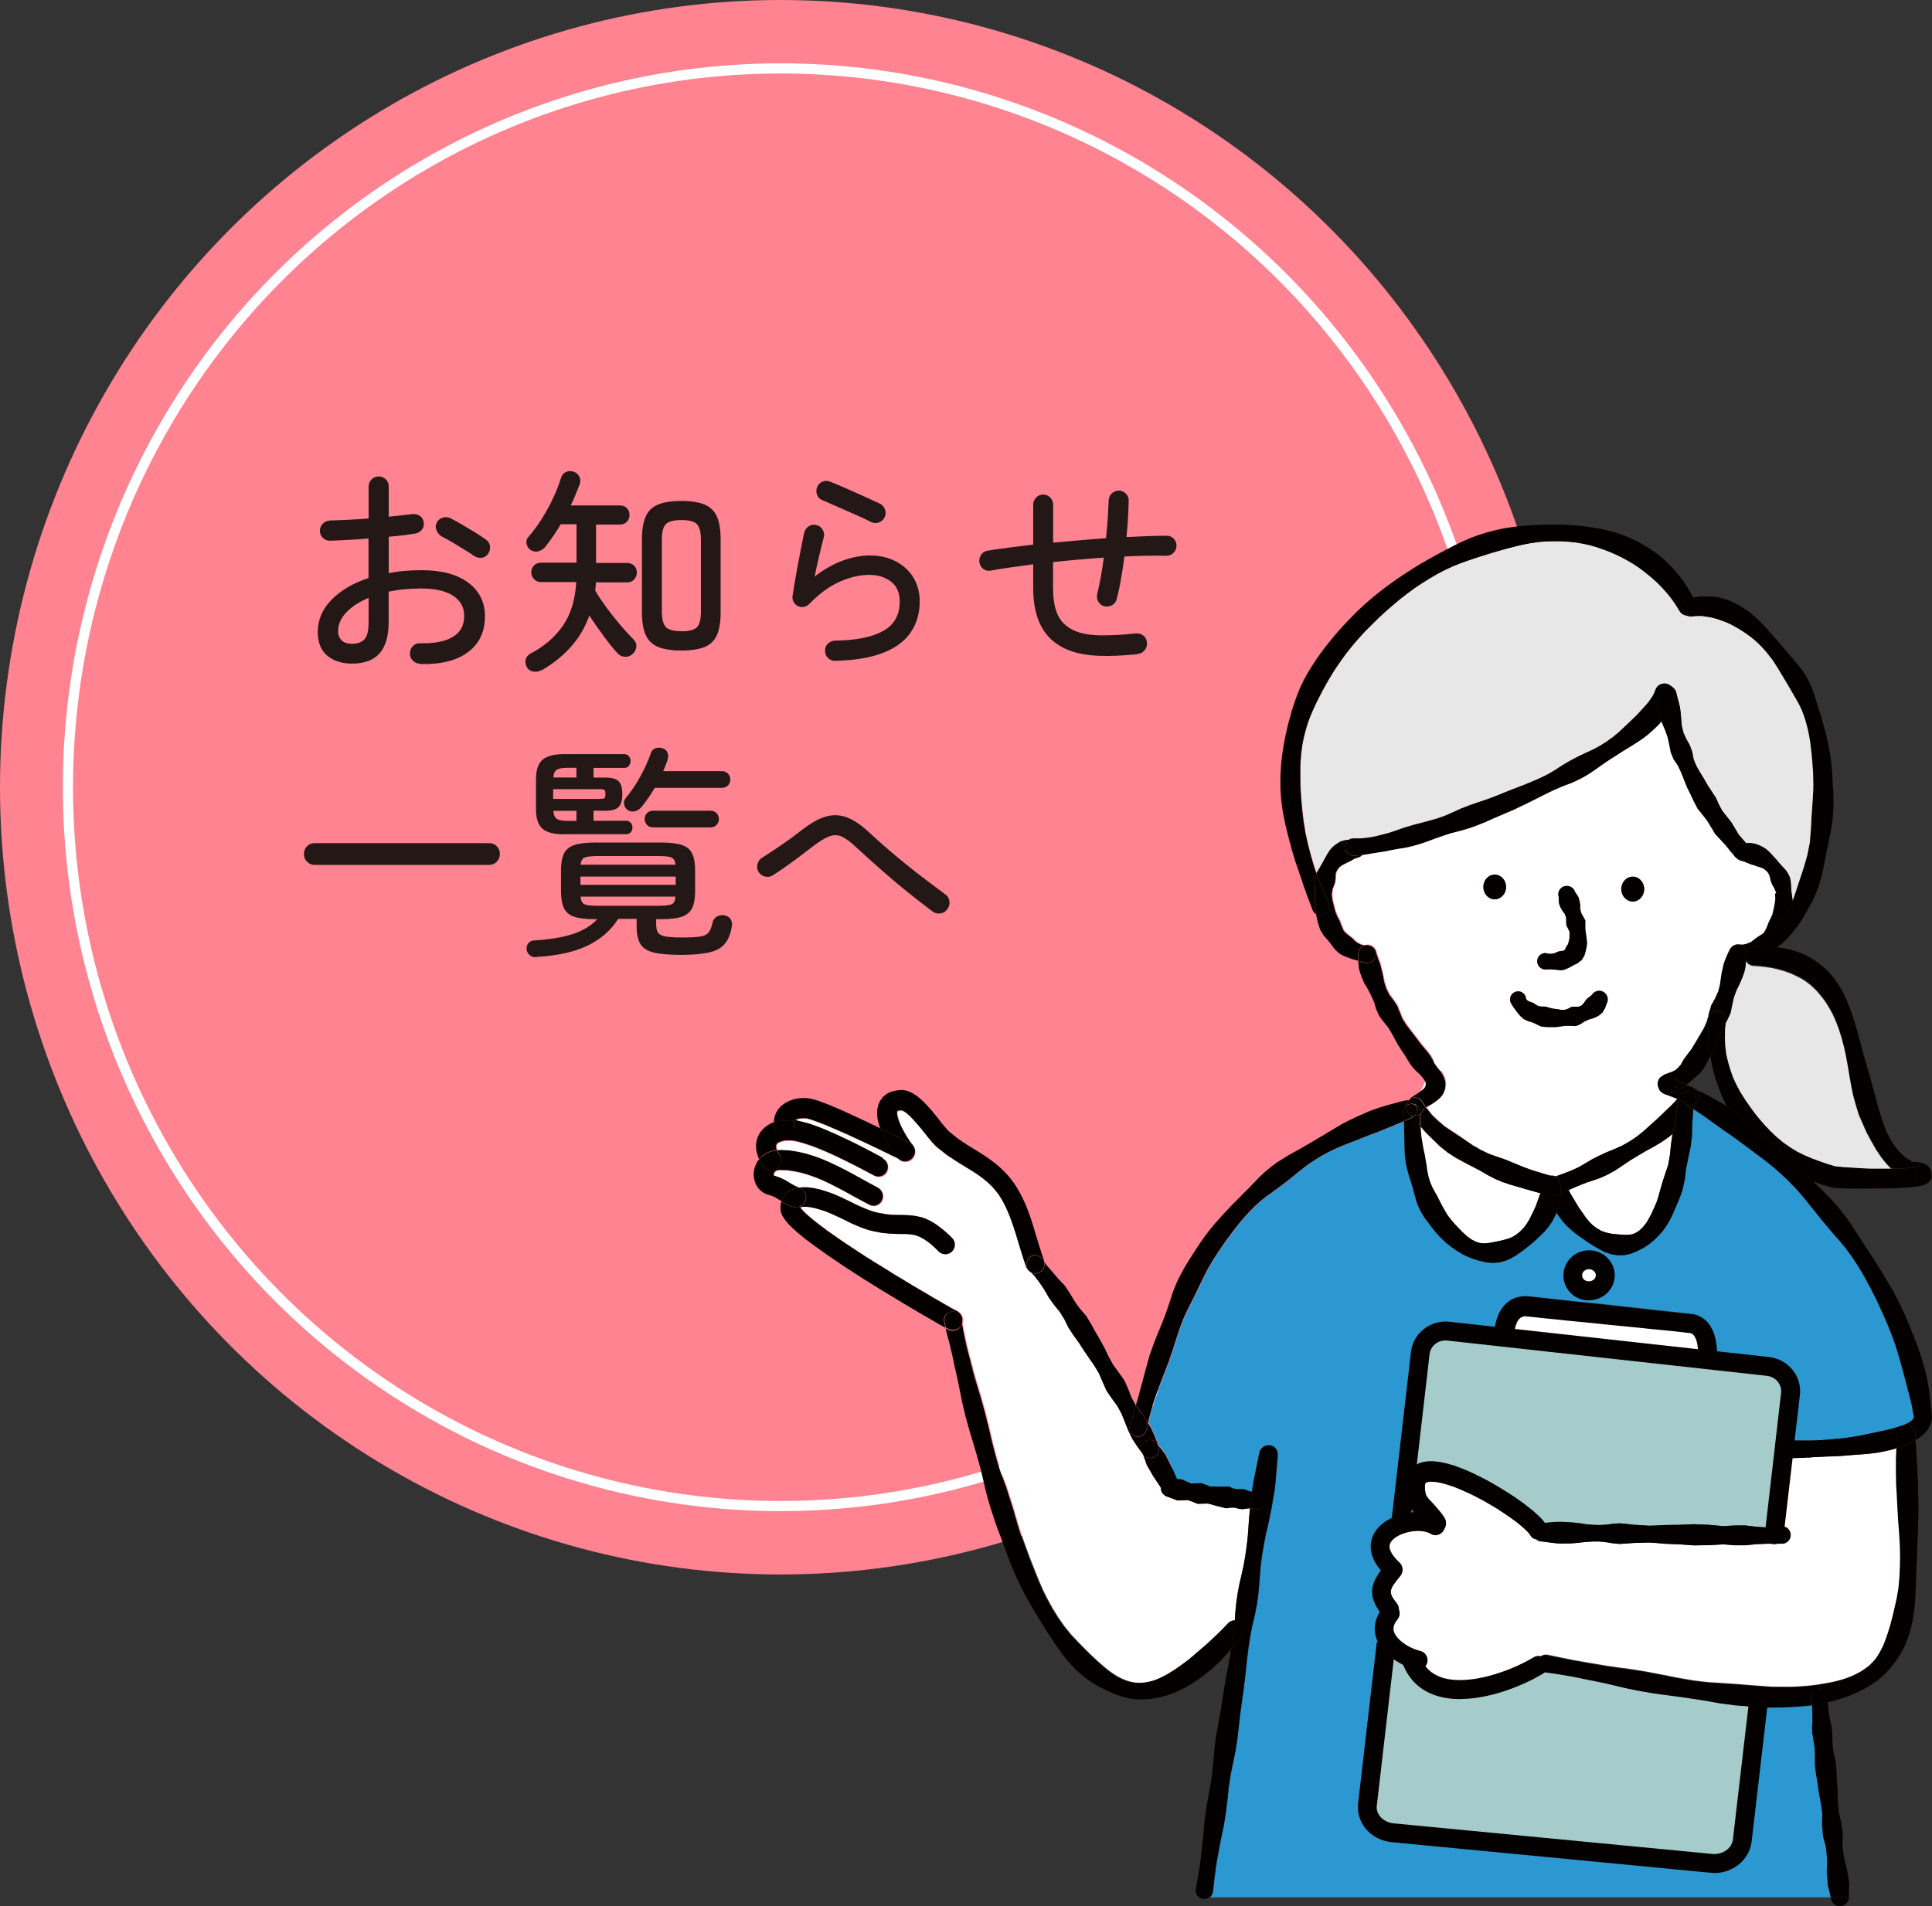 <?xml version="1.0" encoding="UTF-8"?><svg id="_レイヤー_2" xmlns="http://www.w3.org/2000/svg" viewBox="0 0 190 187.5"><rect x="0" y="0" width="190" height="187.5" fill="#333333" stroke="none"/><defs><style>.cls-1{fill:#a6cbcb;}.cls-1,.cls-2,.cls-3,.cls-4,.cls-5,.cls-6,.cls-7{stroke-width:0px;}.cls-2{fill:#2c98d2;}.cls-3{fill:#040000;}.cls-8{fill:none;stroke:#fff;stroke-miterlimit:10;}.cls-4{fill:#231815;}.cls-5{fill:#e7e7e7;}.cls-6{fill:#fff;}.cls-7{fill:#ff8390;}</style></defs><g id="OGP_ログイン_など"><ellipse class="cls-7" cx="76.76" cy="77.44" rx="76.76" ry="77.44"/><ellipse class="cls-8" cx="76.76" cy="77.44" rx="70.08" ry="70.71"/><path class="cls-6" d="M122.94,148.37v.17s-.08.68-.08.68l-.05.72-.05.75-.07.78-.1.8-.12.83-.15.85-.19.87-.21.89-.18.93-.14.96-.1.99-.04.79c-.24,0-.49.11-.66.31l-.32.34-.33.34-.36.35-.38.36-.38.36-.4.36-.84.72-.84.72-.9.66-.43.3-.44.28-.44.26-.45.23-.44.2-.45.16-.45.11-.44.07-.44.02-.44-.02-.43-.08-.44-.13-.42-.18-.42-.21-.41-.26-.4-.28-.38-.3-.38-.33-.38-.33-.37-.35-.38-.35-.37-.37-.37-.37-.36-.37-.75-.79-.68-.84-.61-.87-.55-.89-.49-.89-.43-.86-.21-.47-.22-.51-.22-.54-.22-.56-.23-.58-.24-.61-.23-.63-.24-.65-.23-.66-.23-.69-.21-.7-.21-.72-.21-.73-.23-.72-.23-.73-.24-.74-.27-.73-.27-.74-.24-.74-.22-.75-.2-.75-.19-.75-.17-.74-.17-.73-.36-1.43-.38-1.37-.39-1.29-.18-.61-.17-.6-.15-.58-.14-.55-.14-.52-.13-.49-.11-.47-.1-.44-.08-.4-.08-.37-.07-.33-.05-.29-.05-.26-.02-.1c.16-.46-.05-.97-.49-1.2h-.04s-.07-.06-.07-.06l-.12-.07-.16-.08-.18-.1-.22-.13-.25-.14-.27-.16-.3-.17-.33-.19-.35-.2-.37-.22-.83-.49-.82-.48-.92-.56-.92-.55-.97-.61-.98-.6-.97-.61-.95-.62-.92-.61-.44-.3-.43-.3-.42-.29-.4-.28-.38-.28-.37-.28-.34-.26-.32-.25-.29-.24-.27-.23-.24-.21-.2-.19-.16-.17-.13-.15-.08-.11h-.01s0-.03,0-.03l.09-.04.19-.02h.3l.34.04.37.07.38.1.16.05.16.05.16.05.14.04.12.04.08.03.73.31.73.34.75.37.39.19.4.17.41.17.42.16.43.13.46.11.79.15.72.07.63.03h.55s.47.01.47.01l.44.04.17.02.18.04.18.04.18.07.18.07.21.11.23.13.24.16.27.19.28.24.31.28.34.34c.38.36.96.34,1.32-.03.36-.38.34-.97-.03-1.33l-.37-.36-.36-.32-.35-.28-.34-.26-.33-.22-.32-.19-.32-.16-.31-.13-.3-.1-.3-.07-.3-.06-.3-.04-.52-.04h-.53s-.53-.02-.53-.02l-.54-.02-.59-.07-.69-.13-.33-.08-.34-.11-.35-.13-.35-.14-.36-.16-.36-.16-.75-.37-.76-.37-.77-.33-.15-.05-.14-.06-.17-.05-.18-.07-.2-.06-.22-.07-.44-.12-.5-.1-.52-.06h-.53s-.3.04-.3.04l-.37-.15-.32-.17-.31-.19-.18-.11-.2-.12-.23-.11-.24-.11-.28-.1-.27-.08h-.06v-.02h0l-.02-.05v-.05s.01-.13.01-.13v-.03s.04-.04.04-.04l.03-.04.03-.03.04-.04.04-.03.05-.03.07-.03.09-.02.1-.02h.1l.73.02.69.1.69.15.69.2.7.25.71.29.72.34.73.37.75.4.76.42.79.43.81.43c.45.25,1.01.08,1.26-.37.24-.46.08-1.03-.38-1.28l-.8-.43-.78-.43-.78-.43-.78-.42-.77-.39-.78-.37-.78-.34-.79-.29-.81-.25-.83-.19-.84-.13-.84-.04h-.34s-.04-.08-.04-.08l-.03-.09v-.09s-.02-.07-.02-.07v-.15s.02-.03.02-.03l.02-.04.02-.04.03-.04.04-.04.06-.04.07-.04.09-.04.11-.04.12-.04.14-.03.16-.03h.17s.18-.02.18-.02h.19s.22.03.22.03l.26.04.29.07.31.08.32.1.73.24.76.3.8.34.81.37.81.39.79.4.38.19.37.19.36.19.35.18.33.18.32.17c.45.24,1.01.07,1.25-.39.24-.46.07-1.03-.38-1.27l-.31-.17-.34-.18-.35-.19-.37-.19-.38-.2-.39-.2-.81-.41-.84-.4-.84-.39-.84-.37-.83-.34-.78-.28-.4-.12-.38-.1-.36-.09-.36-.07h-.13s.01-.03.01-.03l.09-.07.13-.07.17-.06.21-.04.24-.02h.29s.12.04.12.04l.23.06.31.1.37.13.42.16.46.18,1.01.43,1.09.48,1.11.51.54.25.53.25.51.24.48.23.44.22.41.19.19.1.18.09.16.07.16.07.13.07.12.06h.03c.34.41.94.46,1.35.13.42-.34.49-.97.15-1.4l-.07-.08-.09-.11-.1-.14-.12-.17-.13-.2-.14-.22-.13-.23-.14-.25-.13-.25-.13-.25-.1-.25-.1-.25-.07-.23-.06-.21-.03-.19v-.15s0-.1,0-.1v-.05s.01,0,.01,0l.03-.02h.04s.05-.03.05-.03l.07-.02h.1s.09-.02.09-.02h.06s.07.03.07.03l.1.04.12.07.12.08.33.28.34.34.35.39.36.42.35.43.34.43.17.2.16.2.16.19.16.18.16.17.2.19.99.78,1.06.69,1.04.64.5.31.47.31.46.34.42.35.4.37.36.4.38.49.33.53.3.57.27.6.25.62.23.65.22.67.21.68.21.69.21.69.22.69.23.68c.09.26.27.46.5.56l.32.34.5.66.47.71.43.75.5.69.55.68.47.75.39.8.49.75.53.73.49.76.51.75.52.75.47.78.36.84.37.84.51.75.54.74.43.78.34.84.33.82.38.8.47.72.51.71c.03.06.07.11.11.16l.36,1.02.62,1.07.68,1.02s.05.08.07.12c0,.43.28.81.7.9l.92.35,1.04-.04.96.37,1.01-.03.93.26.87.21.44-.06h.4s.36.1.36.1l.35.05.32-.04.28-.04h.21Z"/><path class="cls-6" d="M138.94,163.16c-.8-.28-1.83-.87-2.39-1.69-.54-.76-.67-1.71.18-2.76l-.06-.4c-1.29-1.64-.86-2.37.33-3.85v-.05c-3.23-2.99.37-4.97,2.91-4.71h0s.24.31.24.31l.27.37c.32.44.94.54,1.38.21.43-.32.53-.94.21-1.38l-.3-.42-.31-.37-.28-.32-.24-.27-.21-.22-.17-.19-.13-.16-.09-.14-.07-.18-.02-.06-.02-.09v-.11s-.04-.13-.04-.13v-.14s-.01-.15-.01-.15v-.18s.03-.11.03-.11l.02-.07.02-.04v-.02s.03-.01.03-.01l.04-.03.05-.02.1-.03.13-.02h.15s.16-.01.16-.01l.47.04.53.11.6.17.64.22.67.28.7.31.71.35.7.37.69.4.67.4.64.42.6.41.27.19.26.19.25.19.23.19.21.18.19.16.17.16.14.14.12.13.09.1.05.07.04.07c.13.23.34.38.58.43.15.13.35.22.57.22h.12s.16.04.16.04l.2.03.26.03.31.04.35.04.4.03h.44s.48-.01.48-.01l.52-.03.55-.06.58-.06.61-.04h.64l.66.06.67.11.7.07,1.44-.1,1.48-.04.75.05.75.07,1.44.06,1.44.1,1.44-.02,1.44-.08,1.1.08h1.09s1.09-.1,1.09-.1l1.11-.05h1.43c.47,0,.84-.41.82-.88-.02-.48-.41-.84-.89-.83l-.63.05.83-7.12c.16.22.41.37.7.37h.16s.11,0,.11,0h.15s.18-.01.18-.01h.19s.23-.01.23-.01h.24s.27-.03.27-.03h.29s.31-.04.31-.04l.67-.03.73-.04.78-.02.81-.05.84-.07.84-.06.86-.07.84-.1.81-.16.4-.09.39-.1.33-.1-.02,1.05v1.23s0,1.23,0,1.23l.07,1.21.06,1.2.07,1.19.09,1.18.07,1.15.03,1.14-.02,1.08-.05,1.09-.1,1.03-.17.99-.21.93-.21.89-.22.84-.25.8-.13.37-.13.36-.14.36-.16.34-.17.32-.18.31-.19.3-.22.27-.24.25-.25.25-.27.22-.29.2-.38.24-.4.21-.43.2-.45.17-.46.16-.49.13-.51.12-.52.1-.54.09-.2.03-.36.05-.57.07-.58.05-.6.04-.61.03h-.62s-.64,0-.64,0h-.64s-.66-.05-.66-.05l-1.35-.1-1.38-.11-1.43-.1-1.45-.09-.73-.08-.73-.09-.73-.12-.74-.13-.73-.14-.74-.15-.73-.14-.74-.14-.74-.13-.75-.12-.73-.11-.74-.09-.74-.11-.73-.11-1.43-.24-1.43-.25-1.35-.27-1.35-.28c-.47-.08-.91.23-.99.7-.02.13,0,.28.04.4-3.14,1.89-10.39,4.28-12.31-.49l.1-.26Z"/><path class="cls-6" d="M166.99,133.19v.16s-.01.05-.01.05v.03h0c0,.07,0,.15,0,.21l-18.17-2c.07-.13.11-.28.11-.44v-.13l.02-.18.03-.22.05-.24.1-.28.04-.09.05-.11.06-.1.06-.09.06-.07.07-.06.07-.06.07-.04.08-.04.1-.04h.11s.07-.03.07-.03l.99.1,1.02.11,1.03.1,1.02.11,1.03.1,1.02.1,1.02.1,1.03.11,1.02.1,1.03.1,1.02.1,1.03.11,1.02.1,1.03.1,1.02.11.99.1h0s.08.05.08.05l.07.04.07.06.07.07.04.05.14.25.1.26.07.29.04.31.02.29v.37Z"/><path class="cls-6" d="M157.28,124.27c.36.28.58.7.58,1.18,0,.84-.72,1.53-1.61,1.53-.11,0-.22,0-.33-.03-.73-.14-1.27-.76-1.27-1.5,0-.84.71-1.53,1.59-1.53.38,0,.74.13,1.02.35Z"/><polygon class="cls-6" points="151.49 117.36 151.49 117.37 151.47 117.41 151.32 117.84 151.16 118.27 151.01 118.69 150.81 119.12 150.6 119.55 150.38 119.98 150.13 120.39 149.84 120.78 149.5 121.13 149.13 121.43 148.74 121.67 148.32 121.84 147.9 121.96 147.48 122.06 147.09 122.14 146.7 122.22 146.31 122.28 145.9 122.31 145.48 122.26 145.07 122.12 144.67 121.91 144.26 121.61 143.83 121.22 143.43 120.81 143.05 120.41 142.69 119.99 142.36 119.57 142.08 119.11 141.82 118.65 141.58 118.18 141.33 117.7 141.07 117.23 140.82 116.76 140.6 116.25 140.45 115.72 140.33 115.17 140.25 114.61 140.16 114.06 140.06 113.5 139.94 112.95 139.74 111.79 139.66 110.8 140.25 111.47 140.93 112.13 141.61 112.79 142.35 113.38 143.13 113.89 143.95 114.33 144.75 114.74 145.54 115.15 146.29 115.59 147.04 115.98 147.79 116.29 148.52 116.53 149.21 116.73 149.86 116.92 150.46 117.09 150.99 117.24 151.24 117.31 151.47 117.36 151.49 117.36"/><polygon class="cls-6" points="164.49 111.55 164.48 111.58 164.33 112.59 164.23 113.6 164.06 114.59 163.74 115.53 163.44 116.47 163.31 116.93 163.18 117.39 163.05 117.85 162.9 118.3 162.71 118.73 162.52 119.15 162.37 119.48 162.21 119.77 162.06 120.04 161.9 120.3 161.73 120.52 161.56 120.72 161.38 120.9 161.2 121.06 161.01 121.19 160.82 121.3 160.62 121.38 160.45 121.43 160.02 121.48 159.63 121.46 159.25 121.44 158.84 121.4 158.41 121.35 157.96 121.25 157.5 121.09 157.06 120.84 156.64 120.53 156.26 120.15 155.92 119.72 155.61 119.27 155.3 118.83 155.01 118.36 154.74 117.9 154.46 117.44 154.26 117.07 154.36 117.03 154.59 116.92 154.84 116.81 155.39 116.58 156.01 116.34 156.69 116.11 157.4 115.86 158.14 115.52 158.87 115.12 159.59 114.64 160.32 114.15 161.08 113.69 161.84 113.24 162.63 112.81 163.39 112.36 164.12 111.85 164.49 111.55"/><path class="cls-3" d="M189.98,139.05l.02.36-.04.36-.1.34-.15.31-.18.28-.21.25-.24.22-.26.21-.28.19-.14.08-.03-.6c0-.51-.41-.91-.9-.9-.13,0-.24.02-.35.07h0s.05-.03.05-.03l.23-.1.21-.1.18-.1.14-.1.11-.1.08-.09.05-.07.03-.07v-.05s.02-.04.02-.04v-.07s-.2-1.05-.2-1.05l-.25-1.03-.27-1.01-.26-1-.27-.99-.28-.98-.3-.96-.34-.94-.37-.93-.39-.9-.41-.9-.41-.88-.44-.87-.45-.85-.47-.83-.5-.81-.52-.78-.55-.75-.59-.71-.61-.69-.58-.69-.57-.69-.56-.69-.55-.68-.54-.68-.55-.65-.57-.62-.58-.59-.58-.55-.59-.53-.6-.5-.6-.47-.6-.45-.58-.43-.56-.42-.55-.4-.53-.4-.52-.37-.51-.34-.47-.34-.46-.33-.44-.31-.41-.3-.4-.28-.37-.25-.36-.23-.16-.1v-.07s.03-.04.03-.04l.16-.33c.04-.08.07-.16.1-.25.06-.04.11-.1.16-.17.21-.34.17-.77-.08-1.05l.35.16.37.19.4.21.42.22.44.25.47.27.48.29h.02s.16.32.16.32l.47.79.54.74.58.7.63.67.67.62.7.59.73.56.74.52.76.5.77.49.8.44.79.38h.03s.62.61.62.61l.65.62.63.65.61.69.58.73.56.75.52.81.52.81.53.81.54.81.53.84.53.84.52.86.51.87.48.9.46.93.43.95.4.97.39.98.38,1,.35,1.02.3,1.05.26,1.07.18,1.09.13,1.11.13,1.12Z"/><polygon class="cls-3" points="189.94 115.26 189.96 115.84 189.84 116.1 189.58 116.37 189.39 116.49 189.22 116.55 189.08 116.6 188.92 116.64 188.63 116.7 188.29 116.74 187.91 116.79 187.48 116.82 187.03 116.85 186.55 116.88 186.05 116.89 185.52 116.9 184.99 116.91 183.92 116.91 182.88 116.92 181.94 116.91 181.51 116.91 181.11 116.89 180.77 116.88 180.45 116.85 180.2 116.82 179.93 116.76 179.07 116.5 178.21 116.18 178.18 116.17 177.57 115.57 176.95 114.97 176.36 114.39 175.76 113.82 175.19 113.26 174.62 112.71 174.06 112.18 173.51 111.66 172.96 111.18 172.41 110.73 171.87 110.3 171.35 109.9 170.84 109.51 170.32 109.16 169.84 108.85 169.58 108.35 169.21 107.5 168.89 106.64 168.61 105.78 168.38 104.89 168.22 103.98 168.22 103.91 168.45 103.47 168.79 102.7 169.08 101.91 169.4 101.13 169.72 100.6 169.65 101.23 169.63 102.07 169.67 102.89 169.77 103.71 169.96 104.5 170.19 105.28 170.47 106.04 170.81 106.77 171.2 107.48 171.63 108.16 172.09 108.82 172.56 109.47 173.07 110.11 173.6 110.72 174.16 111.31 174.76 111.87 175.39 112.39 176.05 112.86 176.75 113.28 177.47 113.64 178.21 113.96 178.97 114.23 179.71 114.49 180.49 114.72 180.51 114.72 180.68 114.75 180.94 114.77 181.24 114.8 181.61 114.83 182.01 114.85 182.93 114.91 183.94 114.95 184.99 114.96 185.5 114.96 186 114.96 186.03 114.96 186.34 115.24 186.75 115.55 187.18 115.82 187.45 115.94 187.71 116 187.92 116.04 188.12 116.05 188.29 116.08 188.41 116.08 188.5 116.1 188.68 116.14 188.43 116.06 188.43 116.05 188.41 116.04 188.36 116 188.32 115.96 188.28 115.91 188.25 115.85 188.25 115.85 188.25 115.83 188.24 115.3 188.34 115.1 188.53 114.89 188.62 114.83 188.65 114.81 188.7 114.34 188.94 114.37 189.21 114.46 189.22 114.46 189.23 114.46 189.25 114.47 189.26 114.48 189.28 114.49 189.3 114.49 189.36 114.52 189.45 114.58 189.54 114.65 189.62 114.72 189.7 114.81 189.77 114.9 189.83 115 189.88 115.11 189.9 115.17 189.92 115.2 189.93 115.21 189.93 115.23 189.93 115.24 189.94 115.25 189.94 115.26 189.94 115.26"/><path class="cls-3" d="M187.97,114.29h.04s.1.01.1.01h.14s.16,0,.16,0h.21s.07.02.07.02l-.05.48h-.02s-.04.01-.04.01l-.21.03-.27.02-.33.02-.38.02h-.43s-.46.02-.46.02h-.47s-.05-.04-.05-.04l-.35-.36-.32-.37-.31-.4-.52-.78-.47-.83-.44-.81-.38-.87-.38-.87-.29-.95-.26-.93-.2-.97-.17-.96-.16-.96-.17-.95-.2-.93-.24-.9-.27-.87-.32-.84-.17-.38-.18-.38-.2-.36-.21-.35-.21-.34-.23-.32-.24-.3-.24-.29-.25-.28-.27-.26-.27-.25-.3-.23-.3-.22-.33-.2-.36-.18-.36-.18-.38-.16-.41-.15-.44-.14-.47-.12-.5-.11-.53-.08-.57-.07-.62-.04c-.33,0-.62-.19-.77-.47v-.04l.34-.04.37-.07.36-.09.36-.09.35-.13.33-.19.29-.22.26-.25h0s.04-.02.05-.03l.25-.14.4.05.58.1.55.13.54.16.51.2.48.22.45.26.43.29.41.3.38.32.36.34.33.36.3.38.28.39.26.41.24.41.21.43.2.43.18.44.17.45.17.46.3.9.27.93.25.94.25.95.27.94.27.93.27.93.24.91.25.9.22.87.27.82.25.84.3.75.38.74.45.69.23.31.26.29.27.26.28.24.3.2.3.16Z"/><polygon class="cls-3" points="188.68 116.14 188.5 116.1 188.48 116.09 188.45 116.08 188.45 116.07 188.43 116.06 188.68 116.14"/><path class="cls-3" d="M188.65,147.1l.02,1.22-.02,1.2-.04,1.2-.05,1.17-.03,1.17-.06,1.13-.03,1.12-.05,1.09-.05,1.07-.1,1.04-.16,1.01-.24.96-.31.9-.18.46-.21.43-.23.4-.24.39-.26.37-.27.37-.29.34-.3.33-.32.32-.33.3-.36.28-.37.26-.46.29-.48.27-.5.25-.51.23-.53.21-.55.19-.56.17-.58.16-.22.04h0s.01-.29.01-.29v-.21c0-.48-.38-.86-.86-.85l-.05-.38.2-.03.54-.09.52-.1.51-.12.49-.13.46-.16.45-.17.43-.2.4-.21.38-.24.29-.2.27-.22.25-.25.24-.25.22-.27.19-.3.18-.31.17-.32.16-.34.14-.36.13-.36.13-.37.25-.8.22-.84.21-.89.21-.93.17-.99.1-1.03.05-1.09.02-1.08-.03-1.14-.07-1.15-.09-1.18-.07-1.19-.06-1.2-.07-1.21-.02-1.23v-1.23s.04-1.05.04-1.05h.05s.36-.13.36-.13l.36-.13.33-.14.33-.15.31-.16.15-.09.04.61.07,1.2.08,1.21.05,1.22v1.21Z"/><polygon class="cls-3" points="188.22 115.81 188.23 115.83 188.24 115.85 188.24 115.86 188.25 115.87 188.25 115.85 188.25 115.85 188.28 115.91 188.32 115.96 188.36 116 188.41 116.04 188.43 116.05 188.42 116.05 188.42 116.06 188.43 116.06 188.45 116.07 188.45 116.08 188.48 116.09 188.5 116.1 188.41 116.08 188.29 116.08 188.12 116.05 187.92 116.04 187.71 116 187.45 115.94 187.18 115.82 186.75 115.55 186.34 115.24 186.03 114.96 186.49 114.95 186.95 114.94 187.38 114.93 187.77 114.9 188.1 114.88 188.37 114.86 188.58 114.83 188.62 114.82 188.65 114.81 188.62 114.83 188.53 114.89 188.34 115.1 188.24 115.3 188.25 115.83 188.22 115.81"/><rect class="cls-3" x="188.42" y="116.05" width=".01" height="0"/><path class="cls-3" d="M188.36,141.06l.03.6-.15.09-.31.16-.33.15-.33.14-.36.13-.36.12h-.05s0-.16,0-.16l.05-1.22c0-.37.22-.7.55-.84.11-.04.22-.07.35-.07.5,0,.9.4.9.9Z"/><polygon class="cls-3" points="188.25 115.85 188.25 115.87 188.24 115.86 188.24 115.85 188.23 115.83 188.22 115.81 188.25 115.83 188.25 115.85"/><path class="cls-2" d="M188.21,139.29v.07s0,.04,0,.04v.05s-.04.07-.04.07l-.05.07-.08.09-.11.1-.14.1-.18.1-.21.1-.23.1-.05.02-.21.07-.27.1-.3.09-.32.09-.33.08-.35.08-.35.08-.75.16-.78.16-.8.16-.8.13-.81.1-.78.07-.75.07-.7.04-.65.02h-.3s-.28,0-.28,0h-.92s-.16,0-.16,0h-.25s-.08,0-.08,0h-.07c-.22,0-.42.08-.58.22l.56-4.83c.16-1.34-.84-2.55-2.21-2.7l-5.11-.56c.03-.07.04-.13.05-.21v-.07s.01-.08.01-.08v-.11s0-.13,0-.13v-.16s0-.34,0-.34l-.03-.41-.07-.46-.11-.49-.18-.5-.25-.46-.19-.27-.21-.23-.24-.2-.27-.18-.31-.15-.42-.13-1.06-.11-1.03-.11-1.02-.11-1.02-.11-1.03-.12-1.02-.11-1.02-.11-1.03-.12-1.02-.11-1.02-.11-.47-.05.12-1.13c.1.02.21.03.33.03.89,0,1.61-.69,1.61-1.53,0-.48-.23-.9-.58-1.18l.56-1.1h0l.61.21.64.1h.64s.65-.16.65-.16l.58-.24.33-.16.3-.16.29-.18.28-.19.28-.22.27-.24.27-.26.27-.28.26-.3.24-.34.24-.36.22-.39.24-.48.21-.49.21-.49.21-.49.19-.5.17-.52.23-1.03.13-1.07.21-1.04.22-1.04.14-1.05.02-1.05.07-1.03.05-.61.16.1.36.23.37.25.4.28.41.3.44.31.46.33.47.34.51.34.52.37.53.4.55.4.56.42.58.43.6.45.6.47.6.5.59.53.58.55.58.59.57.62.55.65.54.68.55.68.56.69.57.69.58.69.61.69.59.71.55.75.52.78.5.81.47.83.45.85.44.87.41.88.41.9.39.9.37.93.34.94.3.96.28.98.27.99.26,1,.27,1.01.25,1.03.19,1.05Z"/><path class="cls-3" d="M187.11,140.21h0c-.33.15-.55.48-.55.85l-.05,1.22v.18s-.33.1-.33.1l-.39.1-.4.09-.81.16-.84.1-.86.07-.84.06-.84.07-.81.05-.78.02-.73.04-.67.03-.31.02h-.29s-.27.03-.27.03h-.24s-.23.02-.23.02h-.19s-.18.01-.18.01h-.15s-.11,0-.11,0h-.09s-.05,0-.05,0h-.01c-.29,0-.55-.15-.7-.37h0s.13-1.13.13-1.13c.16-.13.36-.22.58-.22h.26s.14,0,.14,0h.36s.22,0,.22,0h1.09s.65-.03.65-.03l.7-.04.75-.07.78-.07.81-.1.8-.13.8-.16.78-.16.75-.16.35-.08.35-.08.33-.08.32-.09.3-.09.27-.1.21-.07Z"/><path class="cls-5" d="M186.03,114.96h-.53s-.51,0-.51,0h-1.05s-1.01-.05-1.01-.05l-.92-.06-.4-.02-.37-.03-.3-.03-.26-.02-.16-.02h-.02s-.78-.23-.78-.23l-.75-.26-.75-.28-.74-.31-.73-.36-.7-.43-.67-.47-.63-.52-.59-.56-.57-.59-.53-.61-.51-.63-.47-.65-.46-.66-.43-.68-.39-.71-.34-.73-.27-.76-.23-.78-.19-.79-.1-.81-.04-.82.02-.84.07-.63.12-.2.35-.75.16-.8.17-.76.26-.69.31-.63.25-.58.1-.28.09-.26.07-.25.04-.23.03-.22.02-.19v-.17s.02-.05.02-.05c.15.28.44.46.77.47l.62.04.57.07.53.08.5.11.47.12.44.14.41.15.38.16.36.18.36.18.33.2.3.22.3.23.27.25.27.26.25.28.24.29.24.3.23.32.21.34.21.35.2.36.18.38.17.38.32.84.27.87.24.9.2.93.17.95.16.96.17.96.2.97.26.93.29.95.38.87.38.87.44.81.47.83.52.78.31.4.32.37.35.36.05.04Z"/><path class="cls-3" d="M181.67,183.97l.18,1.23-.02,1.28s0,.1,0,.14h-1.81l-.29-1.19-.1-1.25.03-1.23-.1-1.19-.3-1.14-.1-1.12.03-1.1-.15-1.05-.19-1-.13-.96-.16-.92-.12-.88v-.85s0-.79,0-.79l-.12-.74-.11-.69-.03-.64.04-.6v-.54s-.01-.48-.01-.48l-.02-.43v-.14s.6-.1.6-.1l.61-.11.37-.08v.33l.04.4.07.47.08.52.14.58.08.63.03.69.02.75.13.78.18.83.07.88.04.93.07.97.03,1.01.07,1.05.26,1.07.15,1.11-.04,1.17.16,1.18.3,1.2Z"/><path class="cls-3" d="M180.03,186.63h1.81c-.01.44-.35.81-.8.87-.5.05-.94-.31-.99-.81v-.06Z"/><path class="cls-3" d="M180.29,77.63l.03,1.41-.07,1.41-.21,1.37-.28,1.34-.25,1.31-.26,1.25-.16.63-.17.6-.2.57-.22.55-.24.53-.27.5-.27.49-.27.47-.26.45-.28.42-.29.39-.3.37-.29.35-.3.33-.32.3-.33.28-.35.24-.07.04h-.15s.07-.1.07-.1l.25-.28.46-.49.44-.57.26-.66.16-.69.13-.69.02-.7-.04-.45.09-.24.17-.48.16-.5.17-.52.18-.52.18-.55.18-.55.33-1.17.24-1.23.1-1.28.07-1.3.09-1.31.07-1.34v-.66s-.01-.66-.01-.66l-.04-.66-.05-.66-.06-.66-.07-.66-.08-.65-.11-.64-.13-.63-.16-.62-.19-.61-.22-.59-.27-.57-.3-.54-.3-.52-.3-.52-.3-.51-.3-.5-.52-.87-.55-.87-.64-.82-.34-.39-.36-.37-.37-.35-.39-.33-.4-.29-.4-.28-.41-.26-.4-.23-.4-.22-.4-.19-.41-.16-.41-.14-.41-.13-.41-.1-.43-.07-.44-.05h-.45s-.51.03-.51.03c-.2.03-.4-.01-.56-.11.2.03.41,0,.59-.11.43-.25.58-.8.33-1.24l-.22-.42.18-.04.61-.07h.6s.6.02.6.02l.58.09.57.14.54.2.53.25.5.28.48.31.47.34.44.37.41.39.4.41.38.41.38.42.38.43.37.43.71.84.72.82.67.81.39.55.36.58.3.62.25.63.22.66.2.66.21.66.2.66.19.67.18.67.17.69.15.69.13.69.1.7.08.71.05.72.04.71.03.72Z"/><path class="cls-2" d="M138.15,146.34v.16s.02.25.02.25l.03.23.04.23.06.22.08.24.16.36.21.34.23.3.23.27.23.25.24.25.23.26c-2.54-.27-6.14,1.72-2.91,4.71v.05c-1.19,1.48-1.62,2.2-.33,3.85l.06.4c-.84,1.05-.72,1.99-.18,2.76l-.22.16-1.84,15.88c-.16,1.39.95,2.63,2.46,2.78l31.35,3.01c1.52.15,2.89-.86,3.05-2.24l1.53-13.13h.64s.7,0,.7,0h.69s.67-.03.67-.03l.67-.03.66-.04.64-.05.64-.07h0v.14s.04.43.04.43v.48s.01.54.01.54l-.04.6.03.64.11.69.12.74.02.79v.85s.1.88.1.88l.16.92.13.96.19,1,.15,1.05-.03,1.1.1,1.12.3,1.14.1,1.19-.03,1.23.1,1.25.29,1.19h-61.07c.18-.13.3-.33.33-.56l.15-1.31.17-1.31.23-1.28.24-1.28.27-1.26.2-1.27.16-1.25.13-1.26.18-1.23.25-1.23.25-1.2.18-1.2.14-1.2.13-1.17.16-1.16.16-1.14.14-1.13.12-1.11.12-1.09.14-1.07.16-1.05.2-1.02.24-.99.19-.97.14-.96.09-.94.07-.92.07-.89.1-.86.13-.82.14-.8.15-.76.17-.73.16-.71.13-.67.13-.64.1-.61.1-.58.09-.55.06-.52.04-.48.04-.44.04-.4.03-.37.02-.33.02-.28.02-.25v-.21c.08-.49-.26-.96-.75-1.02-.5-.07-.95.28-1.01.78l-.04.19-.04.24-.06.28-.07.31-.07.36-.08.4-.09.43-.09.47-.09.52-.07.55v.06h-.02l-.24-.06-.27-.09-.3-.11h-.33s-.37,0-.37,0l-.38-.09-.39-.16h-.88s-.94-.01-.94-.01l-.92-.34-1,.04-.91-.41-.48-.03c0-.05-.03-.1-.06-.16l-.49-1.14-.56-1.11-.67-.87c0-.05-.03-.1-.06-.16l-.32-.81-.36-.79-.3-.49.15-.6.38-1.33.46-1.35.51-1.35.53-1.35.46-1.35.21-.66.21-.66.21-.63.23-.62.24-.58.26-.55.26-.52.25-.5.24-.46.21-.45.19-.4.18-.36.37-.76.38-.73.41-.71.44-.68.44-.66.45-.64.46-.63.46-.61.47-.59.49-.57.5-.54.52-.52.53-.48.56-.44.57-.41.55-.4.55-.41.52-.4,1.03-.84,1.01-.78,1.04-.66.52-.29.52-.27.52-.25.51-.22.5-.2.49-.19.48-.18.46-.19.45-.17.43-.18.41-.15.4-.15.38-.15.36-.15.34-.14.33-.13.3-.13.28-.12.27-.1.24-.1h.03s.02.37.02.37l.02,1.24.03,1.23.03.64.09.62.13.61.17.61.19.6.18.59.16.6.16.61.21.6.28.57.33.55.38.52.39.51.41.5.44.48.48.46.53.42.57.4.58.35.59.28.59.22.6.17.61.13.61.04.61-.05.59-.16.55-.24.52-.31.5-.35.47-.36.47-.37.46-.4.44-.42.44-.43.4-.48.35-.52.29-.55.14-.31.15.25.41.55.45.52.5.46.53.41.53.39.53.37.55.34.55.32.56.3-.56,1.1c-.28-.22-.64-.35-1.02-.35-.88,0-1.59.69-1.59,1.53,0,.74.54,1.36,1.27,1.5l-.12,1.13-.56-.06-1.02-.11-1.02-.11-1.03-.12-1.02-.11-1.06-.11-.44.02-.35.06-.33.1-.3.13-.28.17-.24.19-.21.21-.18.22-.16.22-.13.23-.12.23-.1.25-.13.4-.09.4-.05.34-.03.28v.19s-.01.07-.01.07c0,.1,0,.19.04.27l-4.54-.5c-1.37-.16-2.61.81-2.77,2.15l-1.42,12.33-.02.06-.07.37-.02.36v.12Z"/><path class="cls-3" d="M179.81,166.92v.21s-.03.28-.03.28h0s-.37.1-.37.1l-.61.11-.61.1-.03-.22-.04-.31-.02-.23c0-.48.37-.87.84-.88.47,0,.87.37.87.85Z"/><path class="cls-3" d="M172.88,167.92l-.77-.02-1.44-.11-1.46-.19-1.47-.26-.75-.12-.74-.11-.75-.11-.75-.1-.75-.1-.75-.1-.75-.11-.75-.13-.74-.13-.74-.15-.73-.16-.73-.18-.73-.17-.73-.16-1.41-.28-1.41-.29-1.35-.22-1.36-.2c-.33-.06-.57-.29-.66-.59-.04-.13-.06-.27-.04-.4.08-.47.53-.78.99-.7l1.35.28,1.35.27,1.43.25,1.43.24.73.11.74.11.74.09.73.11.75.12.74.13.74.14.73.14.74.15.73.14.74.13.73.12.73.09.73.08,1.45.09,1.43.1,1.38.11,1.35.1.66.04h.64s.64.02.64.02h.62s.61-.04.61-.04l.6-.04.58-.05.57-.07.36-.05.05.38c-.47.01-.84.4-.84.88l.02.23.04.31.03.22h0l-.64.07-.64.05-.66.04-.67.03-.67.02h-.69s-.7.01-.7.01h-.64Z"/><path class="cls-5" d="M178.31,76.3l.02.66v.66s-.08,1.34-.08,1.34l-.09,1.31-.07,1.3-.1,1.28-.24,1.23-.33,1.17-.18.55-.18.55-.18.52-.17.52-.16.5-.17.48-.09.24-.02-.24-.09-.68-.04-.67-.03-.37-.09-.35-.15-.32-.19-.3-.24-.27-.24-.25-.23-.26-.22-.27-.24-.26-.24-.27-.26-.27-.28-.25-.33-.21-.36-.18-.38-.14-.4-.07-.42-.02h-.11s-.73-.84-.73-.84l-.73-1.22-.9-1.14-.33-.63-.3-.66-.4-.61-.4-.61-.36-.63-.38-.62-.36-.63-.28-.66-.13-.72-.24-.66-.34-.61-.29-.63-.16-.66-.06-.66-.05-.65-.09-.63-.16-.61-.16-.61c-.04-.31-.21-.56-.45-.7-.11-.14-.27-.25-.44-.3-.48-.13-.98.14-1.12.63l-.13.33-.16.29-.21.31-.25.33-.3.34-.34.37-.36.4-.41.4-.45.43-.48.46-.51.47-.55.46-.61.44-.66.42-.7.38-.75.34-.75.36-.76.4-.75.44-.75.49-.78.45-.81.39-.84.36-.84.34-.87.33-.85.34-.84.34-.85.32-.85.28-.85.3-.81.31-.81.37-.77.34-.8.28-.77.22-.78.21-.74.19-.71.21-.67.22-.64.23-.62.19-.59.15-.55.14-.52.1-.48.06-.44.04h-.38s-.36,0-.36,0c-.16,0-.31.05-.44.14h-.21s-.35.08-.35.08l-.34.11-.3.19-.28.2-.25.23-.22.27-.18.28-.16.28-.16.29-.15.28-.16.28-.16.28-.18.29-.13.24-.21-.58-.34-1.16-.3-1.15-.25-1.14-.18-1.13-.13-1.11-.1-1.1-.07-1.09-.03-1.08v-1.08s.04-.52.04-.52l.04-.53.06-.53.08-.53.1-.53.13-.52.14-.52.16-.52.19-.52.21-.51.23-.51.24-.51.26-.51.26-.51.28-.51.29-.52.31-.52.32-.52.35-.52.36-.52.38-.53.41-.52.42-.52.45-.52.65-.71.67-.67.67-.66.68-.63.7-.61.7-.59.72-.56.73-.54.74-.49.75-.47.75-.44.77-.4.78-.36.78-.31.78-.28.78-.26.78-.25.77-.24.77-.22.75-.21.75-.19.75-.18.75-.14.75-.11.74-.06.74-.03h.73s.72.06.72.06l.7.07.7.12.67.14.66.19.64.22.62.23.61.26.59.28.57.31.55.32.54.35.52.38.5.4.5.42.47.44.46.47.44.5.42.53.4.57.38.62c.15.25.38.4.64.44.16.1.36.14.56.11l.51-.04h.45s.44.06.44.06l.43.07.41.1.41.13.41.14.41.16.4.19.4.22.4.23.41.26.4.28.4.29.39.33.37.35.36.37.34.39.64.82.55.87.52.87.3.5.3.51.3.52.3.52.3.54.27.57.22.59.19.61.16.62.13.63.11.64.08.65.07.66.06.66.05.66.04.66Z"/><polygon class="cls-3" points="177.57 115.57 178.18 116.17 177.39 115.79 176.59 115.34 175.82 114.86 175.06 114.36 174.32 113.84 173.6 113.28 172.9 112.69 172.23 112.07 171.6 111.39 171.01 110.69 170.47 109.95 170 109.16 169.84 108.85 170.32 109.16 170.84 109.51 171.35 109.9 171.87 110.3 172.41 110.73 172.96 111.18 173.51 111.66 174.06 112.18 174.62 112.71 175.19 113.26 175.76 113.82 176.36 114.39 176.95 114.97 177.57 115.57"/><path class="cls-3" d="M176.28,88.6l.04.45-.02.7-.13.69-.16.69-.26.66-.44.57-.46.49-.25.28-.07.08h-.07s-.63-.04-.63-.04h-.44c-.04-.06-.08-.12-.11-.18-.21-.42-.04-.94.37-1.15l.27-.12.23-.13.24-.17.24-.2.24-.24.24-.28.23-.31.21-.35.21-.38.22-.4.2-.43.09-.22Z"/><path class="cls-3" d="M176.26,88.36l.02.24-.09.22-.2.43-.22.4-.21.38-.21.35-.23.31-.24.28-.24.24-.24.2-.24.17-.23.13-.27.12c-.41.21-.58.73-.37,1.15.03.06.07.12.11.17h-.21s-.67,0-.67,0c-.33,0-.61.16-.78.43-.09-.28-.32-.52-.63-.6-.43-.12-.86.1-1.04.49.1-.34.41-.59.78-.61l.32.02h.27l.27-.07.24-.09.22-.1.2-.15.18-.15.18-.13.18-.12.2-.12.18-.13.16-.14.24-.44.16-.45.21-.43.21-.46.11-.49.1-.49.07-.52-.03-.51-.2-.5-.13-.19-.1-.21-.09-.22-.06-.23-.05-.23-.08-.23-.12-.21-.16-.17-.18-.15-.21-.12-.22-.08-.23-.07-.22-.08-.23-.07-.24-.07-.24-.1-.26-.11-.32-.11c-.38-.04-.68-.33-.76-.68l.15.19c.3.36.84.41,1.21.1.36-.31.41-.85.1-1.21l-.18-.22h.11s.42.01.42.01l.4.07.38.14.36.18.33.21.28.25.26.27.24.27.24.26.22.27.23.26.24.25.24.27.19.3.15.32.09.35.03.37.04.67.09.68Z"/><path class="cls-1" d="M173.88,134.41c1.37.16,2.36,1.37,2.21,2.7l-.56,4.83c-.17.16-.27.39-.27.63,0,.18.05.34.15.49h0s-.83,7.13-.83,7.13l-.76.07-1.07-.07-1.09-.13h-1.1s-1.08.06-1.08.06l-1.44-.13-1.44-.06-1.44.06-1.44.02-.75.04-.75.03-1.47-.09-1.44-.15-.7.05-.68.09-.66.03-.64-.02-.61-.05-.58-.09-.55-.07-.52-.04-.48-.03-.44-.02h-.41s-.35.04-.35.04l-.31.03-.26.02-.2.02h-.01l-.09-.13-.16-.19-.18-.19-.19-.19-.21-.19-.22-.2-.24-.2-.26-.21-.27-.21-.29-.22-.3-.22-.63-.44-.68-.44-.71-.44-.73-.43-.75-.41-.76-.38-.75-.36-.75-.31-.73-.27-.72-.21-.7-.15-.64-.07h-.36l-.33.02-.32.06-.33.09-.31.15-.3.19-.27.25-.23.3-.16.33-.1.29,1.42-12.33c.16-1.34,1.4-2.31,2.77-2.15l4.54.5c.11.42.49.73.93.74.38,0,.73-.22.89-.54l18.17,2c.04.43.38.78.83.83.44.04.84-.22.97-.63l5.11.56Z"/><path class="cls-3" d="M174.57,150.19l.63-.05c.47-.01.87.35.89.83.01.47-.35.87-.82.89h-1.43s-1.11.04-1.11.04l-1.09.11h-1.09s-1.1-.09-1.1-.09l-1.44.08-1.44.02-1.44-.1-1.44-.06-.75-.07-.75-.05-1.48.04-1.44.1-.7-.07-.67-.11-.66-.06h-.64l-.61.04-.58.06-.55.06-.52.03h-.48s-.44.01-.44.01l-.4-.03-.35-.04-.31-.04-.26-.03-.2-.03-.16-.02h-.09s-.03-.01-.03-.01c-.22,0-.42-.09-.57-.22.22.06.47.03.69-.1.44-.26.59-.84.33-1.28l-.1-.16-.05-.07h.01l.2-.02.26-.02.31-.03.35-.02h.41s.44,0,.44,0l.48.03.52.04.55.07.58.09.61.05.64.02.66-.03.68-.09.7-.05,1.44.15,1.47.09.75-.03.75-.04,1.44-.02,1.44-.06,1.44.06,1.44.13,1.08-.07h1.1s1.09.13,1.09.13l1.07.07.76-.07Z"/><path class="cls-3" d="M175.53,141.94l-.13,1.12c-.1-.14-.15-.31-.15-.49,0-.25.1-.47.27-.63Z"/><path class="cls-3" d="M174.68,93.22l-.25.14s-.04.01-.05.02l.16-.18h.15Z"/><path class="cls-6" d="M174.56,87.92l.03.51-.07.52-.1.49-.11.49-.21.46-.21.43-.16.45-.24.44-.16.14-.18.13-.2.12-.18.12-.18.13-.18.15-.2.15-.22.1-.24.09-.27.07h-.27l-.32-.02c-.38.01-.69.26-.78.61-.01.02-.03.05-.03.08-.01.02-.02.04-.03.07l-.02.04-.02.07-.04.09-.05.11-.05.13-.07.15-.07.18-.08.19-.07.22-.07.24-.05.27-.07.27-.1.61-.09.68-.18.69-.31.69-.38.68-.22.76-.08.35-.1.43-.33.72-.4.68-.39.66-.38.63-.42.55-.38.52-.29.52-.38.4-.18.13-.2.1-.18.07-.18.07-.16.06-.21.07-.1.04-.4.25h0s0,.01,0,.01l-.03.04-.07.07-.05.1-.05.1-.04.11-.02.12v.12s0,.11,0,.11v.05h0s.18.46.18.46l.12.14.18.14.16.08.15.06.16.05.16.06.16.06.16.06.17.07.32.11-.15.18-.21.23-.22.23-.24.23-.24.22-.53.52-.55.51-.59.53-.61.55-.65.52-.7.47-.74.42-.76.34-.77.31-.73.34-.69.35-.64.38-.6.35-.58.28-.53.22-.24.09-.23.09-.21.08-.2.07-.18.06-.15.05h-.05c-.11-.04-.23-.07-.36-.07-.05,0-.1,0-.16,0l-.12-.03-.18-.05-.2-.06-.21-.06-.22-.07-.51-.15-.55-.18-.6-.22-.64-.26-.67-.28-.7-.28-.75-.25-.76-.28-.75-.36-.72-.43-.7-.48-.7-.48-.7-.46-.71-.47-.64-.55-.61-.58-.51-.65-.07-.11.04-.02.36-.19.36-.23.22-.16.21-.16.21-.19.19-.23.16-.28.12-.32.06-.35v-.38s-.1-.36-.1-.36l-.15-.35-.21-.33-.24-.3-.13-.16-.14-.19-.16-.25-.16-.32-.21-.36-.27-.36-.32-.38-.34-.4-.34-.46-.36-.47-.38-.49-.38-.51-.35-.56-.25-.62-.25-.63-.37-.56-.41-.54-.3-.6-.2-.62-.12-.64-.14-.6-.15-.57-.2-.54-.18-.55c-.08-.49-.54-.84-1.03-.75-.04,0-.07.01-.11.03l-.18-.02-.24-.08-.21-.11-.21-.13-.18-.17-.16-.16-.18-.15-.18-.14-.19-.15-.18-.16-.15-.17-.21-.49-.18-.48-.24-.46-.2-.5-.13-.52-.14-.54-.07-.55.07-.53.2-.51.06-.22.03-.24v-.25s.02-.24.02-.24l.05-.22.1-.2.13-.18.14-.15.16-.12.17-.1.16-.08.16-.08.15-.08.15-.06.15-.08.16-.1.17-.1.23-.08c.22-.03.41-.14.55-.3h.06s.5-.09.5-.09l.52-.09.57-.09.6-.09.62-.13.67-.12.7-.11.72-.16.73-.21.75-.25.77-.29.78-.27.82-.27.84-.21.87-.25.84-.3.85-.35.84-.37.85-.37.86-.36.85-.4.84-.41.84-.42.83-.42.84-.4.84-.36.85-.32.81-.38.77-.44.73-.49.7-.5.69-.47.68-.43.67-.43.66-.4.63-.4.6-.4.55-.43.5-.45.47-.45.35-.42.1.27.29.67.24.69.16.72.14.75.29.69.43.64.32.69.28.71.29.72.34.69.33.7.36.69.49.61.47.61.78,1.29,1.02,1.1.75.93c.08.35.38.63.76.68l.32.11.26.11.24.1.24.07.23.07.22.08.23.07.22.08.21.12.18.15.16.17.12.21.08.23.05.23.06.23.09.22.1.21.13.19.2.5ZM161.7,87.46c0-.67-.5-1.22-1.12-1.22s-1.13.55-1.13,1.22.51,1.22,1.13,1.22,1.12-.55,1.12-1.22ZM157.99,98.75c.24-.4.11-.93-.29-1.17-.41-.24-.92-.1-1.16.3l-.24.2-.2.14-.16.19-.16.24-.21.24-.3.14h-.36l-.36.02-.34.18-.37.12-.38-.02-.39-.07-.38-.04-.36-.1-.35-.1h-.36s-.33-.04-.33-.04l-.27-.16-.24-.16-.24-.08-.22-.09-.17-.12-.08-.14-.04-.22c-.18-.4-.64-.6-1.05-.42-.41.18-.59.65-.41,1.06l.18.31.25.35.25.34.28.33.34.29.41.18.43.13.42.19.43.21.48.05h.49s.48.01.48.01l.48-.07.49-.07h.48s.5.04.5.04l.46-.19.41-.27.43-.19.47-.14.45-.21.39-.31.27-.44.15-.43ZM156.07,92.69l-.04-.46-.11-.81v-.87s-.41-.75-.41-.75l-.09-.4v-.41s-.07-.37-.07-.37l-.1-.34-.17-.28-.17-.25c-.13-.45-.61-.69-1.05-.55-.45.14-.7.62-.55,1.07v.32s.05.35.05.35l.13.33.18.32.23.31.14.34.02.77.3.65v.65s-.04.24-.04.24l-.05.22-.07.18-.1.13-.07.1-.05.15-.1.16-.21.07-.32.04-.13.04-.18.09-.21.07-.24.04h-.25s-.29-.07-.29-.07c-.44-.03-.82.31-.85.75-.03.45.3.83.75.86l.33-.02h.32l.31.03.3.03.3.03.3-.04.47-.19.45-.25.44-.22.39-.31.26-.42.13-.44.1-.44.04-.43ZM148.12,87.24c0-.67-.51-1.22-1.13-1.22s-1.12.55-1.12,1.22.5,1.22,1.12,1.22,1.13-.55,1.13-1.22Z"/><path class="cls-3" d="M174.53,93.21l-.16.18c-.35.15-.74.05-.98-.23h.44s.63.04.63.04h.07Z"/><path class="cls-3" d="M174.37,93.38h0s-.26.26-.26.26l-.29.22-.33.19-.35.13-.36.09-.36.09-.37.07-.34.04v-.06s.02-.12.02-.12v-.1s0-.07,0-.07v-.03c.05-.17.04-.35,0-.51.16-.26.45-.43.78-.43h.67s.21,0,.21,0c.24.28.64.38.98.23Z"/><path class="cls-1" d="M172.88,167.92l-1.53,13.13c-.16,1.38-1.52,2.39-3.05,2.24l-31.35-3.01c-1.52-.15-2.63-1.39-2.46-2.78l1.84-15.88.22-.16c.56.81,1.59,1.41,2.39,1.69l-.1.26c1.92,4.77,9.17,2.38,12.31.49.09.3.33.53.66.59l1.36.2,1.35.22,1.41.29,1.41.28.73.16.73.17.73.18.73.16.74.15.74.13.75.13.75.11.75.1.75.1.75.1.75.11.74.11.75.12,1.47.26,1.46.19,1.44.11.77.02Z"/><path class="cls-3" d="M171.92,83.16c.3.36.25.9-.1,1.21-.36.31-.9.25-1.21-.1l-.15-.19c-.03-.1-.04-.22-.02-.33.06-.5.51-.85,1.01-.79h.29s.18.2.18.2Z"/><path class="cls-3" d="M171.73,93.59c.05.16.06.34.01.51v.03s0,.07,0,.07v.1s-.02.12-.02.12v.06s-.03,0-.03,0c-.07-.13-.1-.27-.1-.43,0-.17.06-.33.14-.46Z"/><path class="cls-3" d="M171.73,82.94h-.29c-.5-.04-.95.31-1.01.81-.01.11,0,.22.02.33l-.75-.93-1.02-1.1-.78-1.29-.47-.61-.49-.61-.36-.69-.33-.7-.34-.69-.29-.72-.28-.71-.32-.69-.43-.64-.29-.69-.14-.75-.16-.72-.24-.69-.29-.67-.1-.27.05-.06.35-.49.3-.5.24-.5.18-.52.1-.46c.09-.3.01-.61-.17-.83.24.14.41.4.45.7l.16.61.16.61.09.63.05.65.06.66.16.66.29.63.34.61.24.66.13.72.28.66.36.63.38.62.36.63.4.61.4.61.3.66.33.63.9,1.14.73,1.22.73.84Z"/><path class="cls-3" d="M171.71,94.47v.04s-.01-.01-.02-.03h.02Z"/><path class="cls-3" d="M171.71,94.5v.05s-.02.17-.02.17l-.02.19-.03.22-.04.23-.07.25-.09.26-.1.28-.25.58-.31.63-.26.69-.17.76-.16.8-.35.75-.12.2.02-.23c.04-.47-.31-.89-.78-.93-.41-.03-.78.24-.88.63l-.1-.02.08-.35.22-.76.38-.68.31-.69.18-.69.09-.68.1-.61.07-.27.05-.27.07-.24.07-.22.08-.19.07-.18.07-.15.05-.13.05-.11.04-.09.02-.07.02-.04s.01-.04.03-.07c-.01.06-.01.13-.01.19.01.48.41.85.88.84l.38-.05.38-.07h.02s.01.02.02.03Z"/><path class="cls-3" d="M171.69,94.47h-.02l-.38.07-.38.05c-.47.01-.87-.36-.88-.84,0-.07,0-.13.01-.19,0-.03.01-.06.03-.08.18-.4.61-.61,1.04-.49.31.08.54.31.63.6-.08.13-.13.29-.14.46,0,.16.03.3.1.43Z"/><path class="cls-3" d="M168.96,99.44c.47.04.82.46.78.93l-.02.23-.32.53-.32.78-.3.79-.34.77-.23.44-.13-.85-.07-.93-.02-.96.05-.93c0-.06.01-.11.03-.16.1-.39.47-.66.88-.63Z"/><path class="cls-3" d="M168.84,132.73v.34s0,.16,0,.16v.24s-.01.08-.01.08v.05s0,.02,0,.02c0,.07-.02.14-.05.21l-1.8-.2c0-.06,0-.13,0-.2h0v-.09s.01-.07.01-.07v-.46l-.02-.29-.04-.31-.07-.29-.1-.26-.14-.25-.04-.05-.07-.07-.07-.06-.07-.04-.08-.04h0s-.99-.12-.99-.12l-1.02-.11-1.03-.1-1.02-.1-1.03-.11-1.02-.1-1.03-.1-1.02-.1-1.03-.11-1.02-.1-1.02-.1-1.03-.1-1.02-.11-1.03-.1-1.02-.11-.99-.1h-.07s-.11.03-.11.03l-.1.04-.08.04-.07.04-.07.06-.07.06-.06.07-.06.09-.06.1-.05.11-.04.09-.1.28-.05.24-.03.22-.02.18v.13c0,.16-.04.31-.11.44l-1.82-.2c-.03-.08-.04-.17-.04-.27v-.26s.04-.28.04-.28l.05-.34.09-.4.13-.4.1-.25.12-.23.13-.23.16-.22.18-.22.21-.21.24-.19.28-.17.3-.13.33-.1.35-.06.44-.02,1.06.11,1.02.11,1.03.12,1.02.11,1.02.11.56.06.47.05,1.02.11,1.02.11,1.03.12,1.02.11,1.02.11,1.03.12,1.02.11,1.02.11,1.03.11,1.06.11.42.13.31.15.27.18.24.2.21.23.19.27.25.46.18.5.11.49.07.46.03.41Z"/><path class="cls-3" d="M166.97,133.65l1.8.2c-.13.4-.53.67-.97.63-.45-.04-.78-.4-.83-.83Z"/><path class="cls-3" d="M168.09,103.06l.13.85-.16.28-.38.71-.46.63-.58.5-.52.46-.26.23-.59-.28-.14-.07-.14-.07-.12-.07-.1-.07v-.04s-.07-.06-.07-.06l-.07-.04v.03s.05.05.05.05l.08.06h0s.16.4.16.4v.04s0,.1,0,.1v.1s-.04.11-.04.11l-.03.1-.04.1-.05.08-.06.07h-.01s0,.02,0,.02l-.38.25h.01l.3-.06.33-.13.18-.1c-.06.1-.1.21-.11.33l-.02.43h0s-.02.03-.02.03l-.04.05-.32-.11-.17-.07-.16-.06-.16-.06-.16-.06-.16-.05-.15-.06-.16-.08-.18-.14-.12-.14-.18-.45h0s0-.01,0-.01v-.16s0-.12,0-.12l.02-.12.04-.11.05-.1.05-.1.07-.07.03-.04h0s.4-.27.4-.27l.1-.04.21-.07.16-.06.18-.07.18-.07.2-.1.18-.13.38-.4.29-.52.38-.52.42-.55.38-.63.39-.66.4-.68.33-.72.1-.43.1.02c-.01.05-.02.1-.03.16l-.05.93.02.96.07.93Z"/><path class="cls-3" d="M166.89,107.25c.25.28.3.72.08,1.05-.04.07-.1.13-.16.17.06-.23.02-.47-.09-.67v-.02c.02-.23-.04-.46-.18-.62.12,0,.23.04.34.09Z"/><path class="cls-3" d="M166.73,107.11c.07.04.12.09.16.14-.11-.05-.22-.09-.34-.09-.13-.18-.34-.3-.58-.33-.08,0-.16,0-.23,0l.1-.08.02-.02h.02s.56.22.56.22l.28.16Z"/><path class="cls-3" d="M166.73,107.8c.11.2.15.44.09.67-.07.07-.15.11-.23.14l.14-.81Z"/><path class="cls-3" d="M166.73,59.2c.24.44.1.99-.33,1.24-.18.11-.39.14-.59.11-.24-.13-.41-.37-.46-.66-.07-.5.27-.96.77-1.03l.39-.08.22.42Z"/><path class="cls-3" d="M166.82,108.47c-.02.08-.05.16-.1.25l-.16.33-.02.04.03-.33.02-.14c.08-.03.16-.07.23-.14Z"/><path class="cls-3" d="M166.55,107.16c.13.16.2.39.18.62v.02c-.07-.13-.18-.25-.32-.33-.16-.1-.34-.13-.51-.12.18-.16.41-.22.65-.19Z"/><path class="cls-3" d="M166.73,107.8l-.14.81c-.25.11-.55.09-.8-.07l-.08-.08-.05-.03c-.12-.25-.12-.54.02-.8.06-.11.13-.2.22-.28.17-.01.35.02.51.12.13.08.24.19.32.33Z"/><path class="cls-3" d="M166.59,108.61l-.02.14-.03.33-.03.05-.15-.1-.31-.19c-.18-.1-.32-.25-.39-.43l.05.03.08.08c.24.16.55.19.8.07Z"/><path class="cls-3" d="M166.55,107.16c-.24-.03-.47.04-.65.19-.29,0-.56.16-.73.44l-.16.22.02-.43c.01-.12.05-.23.11-.33l.13-.07.29-.21.18-.14c.07-.01.15-.01.23,0,.24.03.44.15.58.33Z"/><polygon class="cls-3" points="166.54 109.09 166.53 109.15 166.51 109.14 166.54 109.09"/><polygon class="cls-3" points="166.53 109.15 166.48 109.76 166.41 110.79 166.39 111.83 166.25 112.88 166.03 113.92 165.82 114.96 165.69 116.02 165.46 117.06 165.29 117.57 165.09 118.07 164.88 118.56 164.67 119.04 164.46 119.53 164.22 120.01 164 120.39 163.76 120.75 163.52 121.09 163.26 121.39 162.99 121.67 162.73 121.93 162.45 122.17 162.17 122.39 161.89 122.58 161.6 122.76 161.3 122.92 160.98 123.08 160.4 123.32 159.75 123.46 159.11 123.48 158.46 123.38 157.85 123.17 157.84 123.17 157.28 122.87 156.72 122.55 156.18 122.21 155.64 121.84 155.11 121.46 154.58 121.04 154.08 120.59 153.62 120.07 153.22 119.52 153.07 119.27 153.19 119.01 153.34 118.4 153.45 117.79 153.46 117.42 153.48 117.41 153.61 117.35 153.77 117.28 153.95 117.2 154.14 117.12 154.26 117.07 154.46 117.44 154.74 117.9 155.01 118.36 155.3 118.83 155.61 119.27 155.92 119.72 156.26 120.15 156.64 120.53 157.06 120.84 157.5 121.09 157.96 121.25 158.41 121.35 158.84 121.4 159.25 121.44 159.63 121.46 160.02 121.48 160.45 121.43 160.62 121.38 160.82 121.3 161.01 121.19 161.2 121.06 161.38 120.9 161.56 120.72 161.73 120.52 161.9 120.3 162.06 120.04 162.21 119.77 162.37 119.48 162.52 119.15 162.71 118.73 162.9 118.3 163.05 117.85 163.18 117.39 163.31 116.93 163.44 116.47 163.74 115.53 164.06 114.59 164.23 113.6 164.33 112.59 164.48 111.58 164.49 111.55 164.79 111.3 165.39 110.73 165.67 110.4 165.92 110.07 166.15 109.74 166.37 109.4 166.51 109.14 166.53 109.15"/><path class="cls-3" d="M166.51,109.14l-.14.26-.21.34-.23.34-.25.33-.28.33-.6.58-.3.25.21-.96.16-1.01.13-.99.02-.46.26.1.39.21c.07.18.21.33.39.43l.31.19.15.1Z"/><path class="cls-3" d="M166.37,58.51l.14.27-.39.08c-.5.07-.84.53-.77,1.03.04.29.21.53.46.66-.26-.04-.49-.19-.64-.44l-.38-.62-.4-.57-.42-.53-.44-.5-.46-.47-.47-.44-.5-.42-.5-.4-.52-.38-.54-.35-.55-.32-.57-.31-.59-.28-.61-.26-.62-.23-.64-.22-.66-.19-.67-.14-.7-.12-.7-.07-.72-.04h-.73s-.74.01-.74.01l-.74.06-.75.11-.75.14-.75.18-.75.19-.75.21-.77.22-.77.24-.78.25-.78.26-.78.28-.78.31-.78.36-.77.4-.75.44-.75.47-.74.49-.73.54-.72.56-.7.59-.7.61-.68.63-.67.66-.67.67-.65.71-.45.52-.42.52-.41.52-.38.53-.36.52-.35.52-.32.52-.31.52-.29.52-.28.51-.26.51-.26.51-.24.51-.23.51-.21.51-.19.52-.16.52-.14.52-.13.52-.1.53-.08.53-.06.53-.04.53-.03.52v1.08s.01,1.08.01,1.08l.07,1.09.1,1.1.13,1.11.18,1.13.25,1.14.3,1.15.34,1.16.21.58-.03.06-.11.32-.07.36.04.67.03.69v.69s0,.7,0,.7l.1.51c-.15-.08-.27-.22-.34-.4l-.47-1.23-.44-1.23-.41-1.22-.41-1.2-.36-1.2-.31-1.19-.29-1.18-.24-1.18-.16-1.19-.08-1.18v-1.18s.07-1.16.07-1.16l.06-.6.08-.58.09-.58.1-.58.12-.58.13-.58.14-.58.16-.58.16-.58.18-.58.2-.58.22-.58.24-.58.27-.57.3-.58.33-.56.35-.56.37-.56.39-.55.41-.55.44-.55.45-.55.47-.55.5-.55.7-.74.71-.71.73-.68.75-.64.76-.61.77-.58.78-.56.79-.53.79-.51.79-.49.81-.46.8-.44.8-.43.8-.42.8-.39.81-.36.83-.31.83-.26.83-.22.84-.18.83-.13.84-.1.82-.07.81-.04.81-.04h.8s.78,0,.78,0l.78.04.78.06.76.08.76.11.75.13.74.17.73.2.72.24.7.28.68.32.66.36.64.4.62.43.6.47.56.52.53.55.5.59.47.62.44.66.41.69Z"/><path class="cls-3" d="M164.7,107.3h0s.01-.02.01-.02l.06-.07.05-.08.04-.1.03-.1.03-.11v-.1s0-.1,0-.1v-.04s-.17-.4-.17-.4l.1.07.12.07.14.07.14.07.59.28-.02.02-.1.08c-.25.04-.47.2-.6.43l-.18.1-.33.13-.3.06h-.01l.38-.25Z"/><path class="cls-3" d="M165.9,107.35c-.09.07-.16.16-.22.28-.14.26-.14.55-.02.8l-.39-.21-.26-.1v-.1s0,0,0,0l.16-.22c.16-.28.44-.43.73-.44Z"/><path class="cls-3" d="M165.74,106.84l-.18.14-.29.21-.13.07c.13-.22.35-.39.6-.43Z"/><polygon class="cls-3" points="165.01 108.02 165 108.12 164.95 108.1 164.99 108.05 165.01 108.02"/><path class="cls-3" d="M165,108.12l-.02.46-.13.99-.16,1.01-.21.96-.37.3-.73.51-.76.45-.78.43-.77.45-.75.46-.73.49-.72.49-.73.4-.73.34-.72.25-.68.22-.61.24-.55.23-.25.11-.24.1-.1.04-.04-.08-.23-.51c-.13-.4-.5-.65-.89-.64h0s-.09-.07-.14-.1h.05s.15-.07.15-.07l.18-.06.2-.07.21-.08.23-.09.24-.09.53-.22.58-.28.6-.35.64-.38.69-.35.73-.34.77-.31.76-.34.74-.42.7-.47.65-.52.61-.55.59-.53.55-.51.53-.52.24-.22.24-.23.22-.23.21-.23.15-.18.06.02Z"/><path class="cls-3" d="M164.71,107.29h0s0,0,0,0Z"/><path class="cls-3" d="M164.43,67.55c.18.22.26.53.17.83l-.1.46-.18.52-.24.5-.3.5-.35.49-.05.06-.14-.41-.16-.69-.03-.71.04-.67c-.05-.5.3-.95.8-1,.2-.02.38.02.54.11Z"/><path class="cls-3" d="M164.43,67.55c-.16-.09-.34-.13-.54-.11-.5.05-.85.5-.8,1l-.04.67.03.71.16.69.14.41-.35.42-.47.45-.5.45-.55.43-.6.4-.63.4-.66.4-.67.43-.68.43-.69.47-.7.5-.73.49-.77.44-.81.38-.85.32-.84.36-.84.4-.83.42-.84.42-.84.41-.85.4-.86.36-.85.37-.84.37-.85.35-.84.3-.87.25-.84.21-.82.27-.78.27-.77.29-.75.25-.73.21-.72.16-.7.11-.67.12-.62.13-.6.09-.57.09-.52.09-.5.08h-.06c.17-.18.26-.44.22-.72-.07-.49-.52-.84-1.01-.78h-.33s-.16,0-.16,0c.13-.09.27-.14.44-.14h.36s.38,0,.38,0l.44-.04.48-.06.52-.1.55-.14.59-.15.62-.19.64-.23.67-.22.71-.21.74-.19.78-.21.77-.22.8-.28.77-.34.81-.37.81-.31.85-.3.85-.28.85-.32.84-.34.85-.34.87-.33.84-.34.84-.36.81-.39.78-.45.75-.49.75-.44.76-.4.75-.36.75-.34.7-.38.66-.42.61-.44.55-.46.51-.47.48-.46.45-.43.41-.4.36-.4.34-.37.3-.34.25-.33.21-.31.16-.29.13-.33c.14-.49.64-.76,1.12-.63.18.05.33.16.44.3Z"/><path class="cls-3" d="M160.57,86.24c.62,0,1.12.55,1.12,1.22s-.5,1.22-1.12,1.22-1.13-.55-1.13-1.22.51-1.22,1.13-1.22Z"/><path class="cls-3" d="M157.7,97.58c.4.25.53.77.29,1.17l-.15.43-.27.44-.39.31-.45.21-.47.14-.43.19-.41.27-.46.19-.5-.02h-.48s-.49.05-.49.05l-.48.07h-.48s-.49-.01-.49-.01l-.48-.05-.43-.21-.42-.19-.43-.13-.41-.18-.34-.29-.28-.33-.25-.34-.25-.35-.18-.31c-.18-.41,0-.88.41-1.06.41-.18.87.01,1.05.42l.04.22.08.14.17.12.22.09.24.08.24.16.27.16.33.05h.36s.35.1.35.1l.36.1.38.04.39.07.38.02.37-.12.34-.18.36-.02h.36l.3-.14.21-.24.16-.24.16-.19.2-.14.24-.2c.24-.4.75-.54,1.16-.3Z"/><path class="cls-3" d="M156.02,92.23l.04.46-.04.43-.1.44-.13.44-.26.42-.39.31-.44.22-.45.25-.47.19-.3.04-.3-.03-.3-.03-.31-.03h-.32l-.33.02c-.44-.03-.78-.41-.75-.86.03-.44.41-.78.85-.75l.29.07h.25s.24-.04.24-.04l.21-.07.18-.09.13-.04.32-.04.21-.07.1-.16.05-.15.07-.1.1-.13.07-.18.05-.22.06-.24v-.65s-.32-.65-.32-.65l-.02-.77-.14-.34-.23-.31-.18-.32-.13-.33-.04-.35v-.32c-.16-.45.09-.93.54-1.07.44-.14.92.1,1.05.55l.17.25.17.28.1.34.05.37v.41s.1.4.1.4l.41.75v.87s.12.81.12.81Z"/><path class="cls-3" d="M154.22,116.99l.04.08-.12.04-.19.09-.18.07-.16.07-.13.06h-.01s.01-.25.01-.25l-.02-.57c.01-.31-.13-.58-.36-.76.39,0,.76.25.89.64l.23.51Z"/><path class="cls-3" d="M153.45,116.6l.02.57v.25s-.11.04-.11.04l-.09.04-.07.03h-.04s-.24.07-.24.07h-.27s-.04-.02-.04-.02h-.07s-.09-.02-.09-.02h-.08s-.1-.53-.1-.53c-.16-.48.11-.99.58-1.14.07-.02.16-.04.23-.04h0c.23.18.37.46.36.76Z"/><polygon class="cls-3" points="153.46 117.42 153.45 117.79 153.34 118.4 153.19 119.01 153.07 119.27 152.87 118.93 152.6 118.3 152.4 117.65 152.38 117.55 152.46 117.56 152.55 117.57 152.62 117.58 152.66 117.59 152.93 117.6 153.17 117.55 153.2 117.53 153.28 117.5 153.36 117.46 153.46 117.42"/><path class="cls-3" d="M152.99,115.82h-.01s-.06-.02-.06-.02l-.07-.02h.01s.09-.04.09-.04c.05.03.1.06.14.1-.07,0-.16.02-.23.04-.47.16-.74.66-.58,1.14l.1.52h-.03l-.14-.03-.15-.03-.18-.03-.2-.04-.2-.04h0s.1-.38.1-.38l.07-.47c.02-.45.36-.81.78-.86h.04s.14.06.14.06l.12.03.09.03-.08.02-.09.03-.07.02.18-.04h.22Z"/><path class="cls-3" d="M153.07,119.27l-.14.31-.29.55-.35.52-.4.48-.44.43-.44.42-.46.4-.47.37-.47.36-.5.35-.52.31-.55.24-.59.16-.61.05-.61-.04-.61-.13-.6-.17-.59-.22-.59-.28-.58-.35-.57-.4-.53-.42-.48-.46-.44-.48-.41-.5-.39-.51-.38-.52-.33-.55-.28-.57-.21-.6-.16-.61-.16-.6-.18-.59-.19-.6-.17-.61-.13-.61-.09-.62-.03-.64-.03-1.23-.02-1.24-.02-.38.19-.07.21-.08.18-.08.15-.07c.05-.01.1-.04.14-.07l.1.12.63.72.04.04.08.99.2,1.16.12.55.1.56.09.55.08.56.11.55.16.53.21.51.26.48.26.46.24.48.24.47.26.46.28.46.33.43.36.42.38.4.4.41.43.39.41.3.4.21.41.14.41.05.41-.03.39-.07.39-.07.39-.08.41-.1.42-.11.42-.17.39-.25.37-.3.33-.34.3-.39.25-.42.22-.43.21-.43.2-.43.15-.43.16-.43.15-.43v-.04s.21.04.21.04l.2.04.18.03.15.03.14.03h.03s.02.1.02.1l.2.65.27.63.2.34Z"/><polygon class="cls-3" points="152.98 115.82 152.99 115.82 152.77 115.82 152.6 115.85 152.66 115.83 152.75 115.8 152.83 115.78 152.84 115.78 152.85 115.78 152.92 115.8 152.98 115.82"/><path class="cls-3" d="M152.95,115.74l-.09.03h-.01s0,0,0,0h0l-.09-.03-.12-.03-.14-.04h-.04c.05-.02.1-.02.16-.02.13,0,.24.04.36.09Z"/><path class="cls-3" d="M152.32,115.63l.12.03c-.42.05-.76.41-.78.86l-.07.47-.1.37h-.01l-.23-.05-.25-.07-.53-.15-.59-.17-.65-.19-.7-.2-.73-.25-.75-.31-.75-.39-.75-.44-.78-.41-.81-.41-.81-.44-.78-.51-.74-.59-.68-.66-.67-.66-.59-.66v-.19s.02-1.05.02-1.05c.13-.11.23-.27.27-.45h0s.03-.03.03-.03l.23-.16.07.11.51.65.61.58.64.55.71.47.7.46.7.48.7.48.72.43.75.36.76.28.75.25.7.28.67.28.64.26.6.22.55.18.51.15.22.07.21.06.2.06.18.05Z"/><path class="cls-3" d="M152.08,150.03c.26.45.11,1.02-.33,1.28-.21.13-.47.16-.69.1-.2-.16-.32-.43-.31-.7,0-.5.42-.9.92-.89h.03s.09-.01.09-.01h.14s.05.06.05.06l.1.16Z"/><path class="cls-3" d="M139.91,149.71h0l-.23-.26-.24-.25-.23-.25-.23-.27-.23-.3-.21-.34-.16-.36-.08-.24-.06-.22-.04-.23-.03-.23v-.25s-.02-.16-.02-.16l.11-.91.1-.29.16-.33.23-.3.27-.25.3-.19.31-.15.33-.09.32-.06.33-.02h.36l.64.07.7.15.72.21.73.27.75.31.75.36.76.38.75.41.73.43.71.44.68.44.63.44.3.22.29.22.27.21.26.21.24.2.22.2.21.19.19.19.18.19.16.19.09.13h-.14s-.09.02-.09.02h-.03c-.5,0-.91.4-.92.9,0,.28.11.54.31.7-.24-.05-.45-.2-.58-.43l-.04-.07-.05-.07-.09-.1-.12-.13-.14-.14-.17-.16-.19-.16-.21-.18-.23-.19-.25-.19-.26-.19-.27-.19-.6-.41-.64-.42-.67-.4-.69-.4-.7-.37-.71-.35-.7-.31-.67-.28-.64-.22-.6-.17-.53-.11-.47-.04h-.31s-.13.04-.13.04l-.1.03-.05.02-.04.03h-.02s0,.04,0,.04l-.02.04-.02.07-.02.11v.18s0,.15,0,.15v.14s.03.13.03.13v.11s.04.09.04.09l.02.06.07.18.09.14.13.16.17.19.21.22.24.27.28.32.31.37.3.42c.32.44.22,1.06-.21,1.38-.44.33-1.06.23-1.38-.21l-.27-.37-.24-.3h0Z"/><path class="cls-3" d="M146.99,131.44l1.82.2c-.16.32-.5.55-.89.54-.44,0-.82-.32-.93-.74Z"/><path class="cls-3" d="M146.99,86.03c.62,0,1.13.55,1.13,1.22s-.51,1.22-1.13,1.22-1.12-.55-1.12-1.22.5-1.22,1.12-1.22Z"/><path class="cls-3" d="M142.14,106.42v.38s-.04.35-.04.35l-.12.32-.16.28-.19.23-.21.19-.21.16-.22.16-.36.23-.36.19-.04.02-.39-.62c-.27-.38-.8-.48-1.18-.2l.13-.15.33-.22.32-.19.28-.22.28-.22.08-.09.07-.1.04-.1v-.07s.02-.04.02-.04v-.02s0-.01,0-.01h0v-.17s-.06-.14-.06-.14l-.13-.21-.08-.11-.16-.19-.21-.23-.27-.24-.3-.31-.29-.37-.27-.43-.29-.48-.33-.49-.33-.52-.31-.57-.32-.58-.36-.58-.44-.55-.43-.58-.29-.66-.21-.7-.29-.65-.33-.63-.37-.62-.27-.65-.21-.66-.08-.69v-.14h.05s.36.12.36.12l.35.08c.47.07.9-.26.96-.73.07-.47-.26-.9-.73-.97h-.3s-.07-.01-.07-.01c.04-.01.07-.02.11-.03.49-.08.95.26,1.03.75l.18.55.2.54.15.57.14.6.12.64.2.62.3.6.41.54.37.56.25.63.25.62.35.56.38.51.38.49.36.47.34.46.34.4.32.38.27.36.21.36.16.32.16.25.14.19.13.16.24.3.21.33.15.35.09.36Z"/><path class="cls-3" d="M140.22,108.93l-.23.16-.03.02s.01-.04.01-.05l-.08.1-.05.06.12-.1c-.04.18-.14.34-.27.45v-.13c0-.33-.18-.62-.47-.75-.14-.26-.41-.42-.7-.44l.1-.11s.01,0,.02-.01c.38-.28.91-.18,1.18.2l.39.62Z"/><path class="cls-3" d="M139.97,109.06s0,.04-.01.05h0s-.12.1-.12.1l.05-.06.08-.1Z"/><path class="cls-3" d="M139.69,109.43v.13c-.17.14-.38.22-.61.2.24-.24.33-.61.21-.95-.01-.05-.04-.1-.07-.14.28.13.47.43.47.75Z"/><path class="cls-3" d="M139.68,109.56l-.04,1.05v.19s-.02-.04-.02-.04l-.63-.72-.1-.12c.07-.04.13-.09.18-.15.22.01.44-.06.6-.2Z"/><path class="cls-3" d="M139.29,108.82c.13.34.03.71-.21.95-.03,0-.06,0-.1,0-.1-.02-.2-.05-.29-.1l-.27-.34c-.09-.13-.14-.28-.16-.43,0-.03,0-.06.01-.09.14-.13.33-.21.53-.21.14,0,.27.03.39.1.04.04.06.09.07.14Z"/><path class="cls-3" d="M138.99,109.76s.07,0,.1,0c-.05.06-.12.11-.18.15l-.2-.26c.09.05.18.08.29.1Z"/><path class="cls-3" d="M139.22,108.67c-.12-.07-.25-.1-.39-.1-.2,0-.39.08-.53.21v-.02l.13-.43.1-.1c.29.02.55.18.7.44Z"/><path class="cls-3" d="M138.7,109.65l.2.26s-.09.05-.14.07l-.15.07-.18.08-.21.08-.19.07-.05-.84c0-.26.11-.5.29-.66v.08c-.01.32.16.62.42.78Z"/><path class="cls-3" d="M138.43,109.31l.27.34c-.27-.16-.44-.46-.42-.78.01.15.07.3.16.43Z"/><path class="cls-3" d="M138.51,108.23s.07-.07.11-.1l-.1.11s0,0-.01,0Z"/><path class="cls-3" d="M138.52,108.23l-.1.1s.04-.07.08-.11t.01,0Z"/><path class="cls-3" d="M138.14,108.28c.13-.04.25-.06.37-.05-.04.04-.06.07-.08.11-.1.13-.14.3-.15.46-.18.16-.3.4-.29.66l.05.84h-.03s-.24.12-.24.12l-.27.1-.28.12-.3.13-.33.13-.34.14-.36.15-.38.15-.4.15-.41.15-.43.18-.45.17-.46.19-.48.18-.49.19-.5.2-.51.22-.52.25-.52.27-.52.29-1.04.66-1.01.78-1.03.84-.52.4-.55.41-.55.4-.57.41-.56.44-.53.48-.52.52-.5.54-.49.57-.47.59-.46.61-.46.63-.45.64-.44.66-.44.68-.41.71-.38.73-.37.76-.18.36-.19.4-.21.45-.24.46-.25.5-.26.52-.26.55-.24.58-.23.62-.21.63-.21.66-.21.66-.46,1.35-.53,1.35-.51,1.35-.46,1.35-.38,1.33-.15.6-.16-.27-.51-.73-.52-.73.2-.66.38-1.4.38-1.42.39-1.42.49-1.36.26-.66.27-.65.26-.63.24-.63.22-.61.2-.6.19-.58.18-.55.2-.51.21-.48.21-.44.21-.41.44-.78.47-.75.47-.73.47-.72.49-.69.51-.66.53-.63.54-.61.54-.58.55-.58.55-.55.54-.55.54-.54.52-.54.52-.54.54-.5.55-.46.57-.43,1.17-.73,1.17-.65,1.1-.64.54-.32.53-.31.51-.31.5-.3.49-.29.48-.28.47-.25.47-.23.46-.22.44-.19.43-.19.41-.18.41-.15.38-.13.36-.12.35-.1.33-.1.3-.08.28-.07.25-.07.23-.07.2-.05.17-.04.14-.04Z"/><path class="cls-3" d="M138.43,108.34l-.13.43v.02s-.01,0-.01,0c0-.16.05-.32.15-.46Z"/><path class="cls-3" d="M138.29,108.79s-.01.06-.01.09v-.08s0,0,.01,0Z"/><polygon class="cls-3" points="138.24 145.48 138.26 145.42 138.15 146.34 138.15 146.22 138.17 145.86 138.24 145.48"/><path class="cls-3" d="M134.58,93.01c.47.07.79.5.73.97-.07.47-.5.8-.96.73l-.35-.08-.36-.1h-.05s0-.52,0-.52c-.07-.46.2-.88.64-1.01h.07s.3.01.3.01Z"/><path class="cls-3" d="M134.03,92.97l.18.02c-.44.13-.71.55-.64,1.01v.51s-.3-.08-.3-.08l-.35-.1-.35-.13-.34-.13-.33-.16-.3-.21-.26-.25-.23-.28-.21-.28-.23-.3-.46-.52-.38-.61-.22-.69-.16-.69-.03-.19c.22.14.51.17.77.07.44-.18.64-.69.46-1.13l-.51-1.18-.47-1.17-.21-.58.13-.24.18-.29.16-.28.16-.28.15-.28.16-.29.16-.28.18-.28.22-.27.25-.23.28-.2.3-.19.34-.11.35-.07h.21c-.24.13-.4.41-.39.72.01.48.41.85.88.84l.4-.03.39-.04c-.14.16-.33.27-.55.3l-.23.08-.17.1-.16.1-.15.08-.15.06-.15.08-.16.08-.16.08-.17.1-.16.12-.14.15-.13.18-.1.2-.05.22v.24s-.02.25-.02.25l-.03.24-.06.22-.2.51-.07.53.07.55.14.54.13.52.2.5.24.46.18.48.21.49.15.17.18.16.19.15.18.14.18.15.16.16.18.17.21.13.21.11.24.08Z"/><path class="cls-3" d="M134.19,83.37c.04.28-.05.54-.22.72l-.39.04-.4.03c-.47.01-.87-.36-.88-.84,0-.31.16-.59.39-.74h.16s.33,0,.33,0c.5-.07.95.28,1.01.78Z"/><path class="cls-3" d="M130.66,88.85c.18.44-.02.95-.46,1.13-.26.1-.55.07-.77-.07l-.1-.51v-.7s0-.69,0-.69l-.03-.69-.04-.67.07-.36.11-.32.03-.06.21.58.47,1.17.51,1.18Z"/><path class="cls-3" d="M124.87,142.17c.5.07.84.53.77,1.02v.21s-.04.25-.04.25l-.02.28-.02.33-.03.37-.04.4-.04.44-.04.48-.06.52-.09.55-.1.58-.1.61-.13.64-.13.67-.16.71-.17.73-.15.76-.14.8-.13.82-.1.86-.07.89-.07.92-.09.94-.14.96-.19.97-.24.99-.2,1.02-.16,1.05-.14,1.07-.12,1.09-.12,1.11-.14,1.13-.16,1.14-.16,1.16-.13,1.17-.14,1.2-.18,1.2-.25,1.2-.25,1.23-.18,1.23-.13,1.26-.16,1.25-.2,1.27-.27,1.26-.24,1.28-.23,1.28-.17,1.31-.15,1.31c-.03.23-.16.43-.33.56h-1.01c-.24-.18-.38-.49-.34-.81l.24-1.3.21-1.3.14-1.29.15-1.3.1-1.28.16-1.27.22-1.25.23-1.25.18-1.23.12-1.24.1-1.22.17-1.21.21-1.18.21-1.17.18-1.15.18-1.14.2-1.12.2-1.09.2-1.08.09-.55.11-.13.34-.41.32-.4.29-.37c.33-.38.29-.96-.09-1.28-.18-.16-.4-.23-.61-.22l.04-.79.1-.99.14-.96.18-.93.21-.89.19-.87.15-.85.12-.83.1-.8.07-.78.05-.75.05-.72.07-.68v-.17h.25s.16.04.16.04l.12.03.07.02h.03c.47.04.88-.31.92-.78.04-.47-.31-.89-.78-.93h-.1s-.12.02-.12.02h-.16s-.18-.02-.18-.02v-.06s.08-.55.08-.55l.09-.52.09-.47.09-.43.08-.4.07-.36.07-.31.06-.28.04-.24.04-.19c.07-.5.52-.84,1.01-.78Z"/><path class="cls-3" d="M123.7,146.75c.47.04.81.46.78.93-.04.48-.45.83-.92.79h-.03s-.07-.03-.07-.03l-.12-.03-.16-.04h-.21s-.03,0-.03,0l.05-.48.08-.62.07-.52.18.03h.16s.12-.02.12-.02h.07s.02,0,.02,0Z"/><path class="cls-3" d="M123.14,146.75l-.07.52-.08.62-.05.48h-.21s-.28.04-.28.04l-.32.04-.35-.05-.36-.11h-.4s-.44.07-.44.07l-.87-.21-.93-.26-1.01.03-.96-.37-1.04.04-.92-.35c-.42-.09-.71-.48-.7-.9.27.35.75.46,1.15.24.38-.21.55-.66.42-1.08l.48.03.91.41,1-.04.92.34h1.82s.39.18.39.18l.38.09.37-.02h.33s.3.13.3.13l.27.09.24.06h.01Z"/><path class="cls-3" d="M122.06,159.6c.38.33.41.9.09,1.28l-.29.37-.32.4-.34.41-.11.13.09-.52.15-1.05.1-1.04v-.22c.23,0,.45.07.63.22Z"/><path class="cls-3" d="M121.44,159.38v.22s-.12,1.04-.12,1.04l-.15,1.05-.09.52-.25.29-.38.43-.41.43-.87.82-.97.77-1.01.69-.55.32-.55.28-.56.25-.58.22-.58.18-.58.13-.59.1-.6.05h-.6s-.6-.04-.6-.04l-.61-.11-.58-.17-.55-.19-.53-.23-.52-.24-.51-.26-.5-.3-.49-.31-.47-.35-.45-.37-.43-.4-.41-.42-.39-.45-.38-.46-.67-.95-.64-.96-.61-.95-.59-.94-.54-.91-.5-.87-.27-.5-.27-.52-.27-.55-.27-.58-.26-.61-.26-.62-.25-.65-.24-.66-.25-.67-.26-.69-.27-.7-.26-.72-.24-.73-.24-.73-.22-.75-.21-.75-.18-.78-.18-.77-.18-.76-.21-.76-.21-.75-.22-.75-.22-.73-.22-.73-.4-1.43-.33-1.39-.27-1.33-.13-.64-.13-.61-.13-.58-.13-.56-.11-.53-.1-.51-.12-.47-.1-.44-.1-.4-.1-.37-.09-.33-.07-.29-.06-.25v-.03s.07.04.07.04l.1.06.07.03c.49.25,1.08.04,1.32-.45.02-.04.04-.09.04-.13l.02.1.05.26.05.29.07.33.08.37.08.4.1.44.11.47.13.49.14.52.14.55.15.58.17.6.18.61.39,1.29.38,1.37.36,1.43.17.73.17.74.19.75.2.75.22.75.24.74.27.74.27.73.24.74.23.73.23.72.21.73.21.72.21.7.23.69.23.66.24.65.23.63.24.61.23.58.22.56.22.54.22.51.21.47.43.86.49.89.55.89.61.87.68.84.75.79.36.37.37.37.37.37.38.35.37.35.38.33.38.33.38.3.4.28.41.26.42.21.42.18.44.13.43.08.44.02.44-.02.44-.07.45-.11.45-.16.44-.2.45-.23.44-.26.44-.28.43-.3.9-.66.84-.72.84-.72.4-.36.38-.36.38-.36.36-.35.33-.34.32-.34c.17-.2.41-.31.66-.31Z"/><path class="cls-3" d="M117.94,186.63h1.01c-.18.13-.4.2-.63.16-.15-.02-.27-.07-.38-.16Z"/><path class="cls-3" d="M115.72,145.49c.13.41-.04.87-.42,1.08-.39.22-.88.11-1.15-.24,0-.06,0-.12.02-.18.1-.49.58-.8,1.07-.69l.48.03Z"/><path class="cls-3" d="M115.66,145.34c.03.05.05.1.06.16l-.48-.03c-.48-.11-.96.2-1.07.69-.01.06-.02.12-.02.18-.02-.04-.05-.07-.07-.12l-.68-1.02-.62-1.07-.36-1.02c.27.32.74.41,1.11.2.38-.22.55-.68.41-1.08l.67.87.56,1.11.49,1.14Z"/><path class="cls-3" d="M113.93,142.22c.14.4-.03.87-.41,1.08-.37.21-.84.12-1.11-.2l-.07-.18c-.23-.42-.08-.94.33-1.17.41-.22.93-.07,1.15.34l.1.13Z"/><path class="cls-3" d="M113.93,142.22l-.1-.13c-.22-.41-.74-.56-1.15-.34-.41.23-.56.75-.33,1.17l.07.18s-.08-.1-.11-.16l-.51-.71-.47-.72-.38-.8-.33-.82-.34-.84-.43-.78-.54-.74-.51-.75-.37-.84-.36-.84-.47-.78-.52-.75-.51-.75-.49-.76-.53-.73-.49-.75-.39-.8-.47-.75-.55-.68-.5-.69-.43-.75-.47-.71-.5-.66-.32-.34c.21.09.45.11.68.03.44-.16.7-.61.61-1.07l.25.35.57.65.57.67.61.64.5.75.46.78.53.74.6.69.48.78.44.81.47.8.44.81.4.84.45.81.55.75.53.75.38.84.33.86.44.78h0s-.21.69-.21.69l-.4,1.28c-.13.46.13.93.58,1.06.46.13.92-.14,1.05-.6l.16-.69.3.49.36.79.32.81c.03.05.05.1.06.16Z"/><path class="cls-3" d="M112.73,139.71l.16.27-.16.69c-.13.46-.59.72-1.05.6-.45-.13-.72-.61-.58-1.06l.4-1.28.21-.68.52.73.51.73Z"/><path class="cls-3" d="M102.7,124.14c.09.46-.17.91-.61,1.07-.23.08-.47.06-.68-.03l-.26-.28c-.3-.37-.24-.9.12-1.21.36-.3.9-.25,1.2.12l.24.34Z"/><path class="cls-3" d="M88.26,109.27l-.03.02h0s-.01.06-.01.06v.25s.04.19.04.19l.06.21.07.23.1.25.1.25.13.25.13.25.14.25.13.23.14.22.13.2.12.17.1.14.09.11.07.08c.34.43.27,1.05-.15,1.4-.41.34-1.01.28-1.35-.11l.07.04.08.04.07.03.05.03h.03s0,.01,0,.01c.46.23,1.02.04,1.25-.42.23-.46.04-1.02-.41-1.25h0s-.03-.02-.03-.02l-.05-.03-.07-.03-.09-.04-.1-.05-.13-.06-.13-.07-.15-.07-.16-.08-.18-.09-.19-.1-.41-.2-.45-.22-.49-.24-.21-.1-.04-.1-.11-.34-.09-.36-.06-.36-.02-.37.03-.4.1-.4.18-.4.28-.37.31-.26.24-.14.21-.09.22-.07.23-.05.23-.04.27-.02h.31s.33.07.33.07l.3.11.27.13.25.16.27.19.43.37.42.43.41.45.38.46.36.45.33.43.16.19.15.18.14.16.12.14.11.11.05.05.9.72.96.64,1.03.63.53.34.53.36.52.39.51.43.5.48.47.52.47.62.41.66.36.68.32.69.28.7.25.71.23.71.21.7.21.69.21.69.21.66.22.66s.02.08.03.13l-.24-.34c-.3-.37-.84-.42-1.2-.12-.36.31-.41.84-.12,1.21l.26.28c-.22-.1-.41-.3-.5-.56l-.23-.68-.22-.69-.21-.69-.21-.69-.21-.68-.22-.67-.23-.65-.25-.62-.27-.6-.3-.57-.33-.53-.38-.49-.36-.4-.4-.37-.42-.35-.46-.34-.47-.31-.5-.31-1.04-.64-1.06-.69-.99-.78-.2-.19-.16-.17-.16-.18-.16-.19-.16-.2-.17-.2-.34-.43-.35-.43-.36-.42-.35-.39-.34-.34-.33-.28-.12-.08-.12-.07-.1-.04-.07-.02h-.02s-.04,0-.04,0h-.09s-.1.02-.1.02l-.07.02h-.05s-.04.03-.04.03Z"/><path class="cls-3" d="M78.67,118.76v.1s.01-.08.01-.08h0s.01,0,.01,0l.08.11.13.15.16.17.2.19.24.21.27.23.29.24.32.25.34.26.37.28.38.28.4.28.42.29.43.3.44.3.92.61.95.62.97.61.98.6.97.61.92.55.92.56.82.48.83.49.37.22.35.2.33.19.3.17.27.16.25.14.22.13.18.1.16.08.12.07.07.04h.04c.44.24.65.75.49,1.21l-.02-.1-.03-.16-.02-.12v-.07s-.01-.02-.01-.02c-.1-.47-.55-.76-1.02-.66-.46.1-.75.56-.64,1.02v.02l.02.07.03.12.04.17.04.18-.05-.03-.16-.09-.2-.1-.23-.13-.25-.15-.28-.16-.3-.18-.33-.19-.35-.2-.38-.22-.83-.49-.83-.49-.93-.57-.94-.56-.98-.61-.98-.61-.98-.63-.97-.63-.93-.63-.46-.31-.44-.31-.44-.31-.41-.3-.4-.29-.38-.28-.37-.28-.34-.28-.32-.26-.3-.26-.27-.25-.25-.24-.23-.24-.2-.25-.18-.25-.16-.26-.13-.32-.05-.38.02-.37.07-.31.04.02.46.25.54.22c.25.1.51.1.74,0v.03s.02.03.02.03h0Z"/><path class="cls-3" d="M94.63,130.15s-.02.09-.04.13c-.24.49-.83.69-1.32.45l-.07-.03-.1-.06-.08-.04-.04-.18-.04-.17-.03-.12-.02-.07v-.02c-.1-.46.18-.93.64-1.02.47-.1.92.19,1.02.66v.1s.04.12.04.12l.03.16.02.1Z"/><path class="cls-3" d="M78.7,118.75h0l-.02-.03v-.03s-.01,0-.01,0c.24-.09.44-.28.54-.54.21-.5-.04-1.08-.54-1.29l-.08-.03.3-.04h.53s.52.07.52.07l.5.1.44.12.22.07.2.06.18.07.17.05.14.06.15.05.77.33.76.37.75.37.36.16.36.16.35.14.35.13.34.11.33.08.69.13.59.07.54.02h.53s.53.02.53.02l.52.04.3.04.3.06.3.07.3.1.31.13.32.16.32.19.33.22.34.26.35.28.36.32.37.36c.37.36.38.95.03,1.33-.36.37-.94.39-1.32.03l-.34-.34-.31-.28-.28-.24-.27-.19-.24-.16-.23-.13-.21-.11-.18-.07-.18-.07-.18-.04-.18-.04-.17-.02-.44-.04h-.47s-.55-.01-.55-.01l-.63-.03-.72-.07-.79-.15-.46-.11-.43-.13-.42-.16-.41-.17-.4-.17-.39-.19-.75-.37-.73-.34-.73-.31-.08-.03-.12-.04-.14-.04-.16-.05-.16-.05-.16-.05-.38-.1-.37-.07-.34-.04h-.3l-.19.02-.09.04Z"/><path class="cls-3" d="M89.41,112.4c.46.23.64.79.41,1.25-.23.46-.79.65-1.25.42h-.04s-.05-.04-.05-.04l-.07-.03-.08-.04-.07-.04s-.02-.02-.03-.03l-.09-.11-.12-.16-.13-.18-.14-.21-.15-.23-.16-.25-.16-.28-.16-.29-.16-.31-.16-.31-.14-.33-.1-.24.21.1.49.24.45.22.41.2.19.1.18.09.16.08.15.07.13.07.13.06.1.05.09.04.07.03.05.03h.03s0,.02,0,.02Z"/><path class="cls-3" d="M88.23,113.89s.01.02.03.03h-.03s-.12-.07-.12-.07l-.13-.07-.16-.07-.16-.07-.18-.09-.19-.1-.41-.19-.44-.22-.48-.23-.51-.24-.53-.25-.54-.25-1.11-.51-1.09-.48-1.01-.43-.46-.18-.42-.16-.37-.13-.31-.1-.23-.06-.12-.02h-.29s-.24,0-.24,0l-.21.04-.17.06-.13.07-.09.07h-.01s-.22,0-.22,0h-.33s-.31-.01-.31-.01l-.3.03-.28.04-.27.06-.27.08h-.04s0-.07,0-.07l.06-.46.15-.43.24-.39.3-.32.35-.26.4-.21.42-.15.46-.1.48-.04.49.02.36.06.36.1.38.12.42.16.46.17.5.21,1.04.45,1.11.51,1.12.52.55.27.54.25.3.15.1.24.14.33.16.31.16.31.16.29.16.28.16.25.15.23.14.21.13.18.12.16.09.11Z"/><path class="cls-3" d="M86.82,113.96c.46.24.63.81.38,1.27-.24.46-.8.63-1.25.39l-.32-.17-.33-.18-.35-.18-.36-.19-.37-.19-.38-.19-.79-.4-.81-.39-.81-.37-.8-.34-.76-.3-.73-.24-.32-.1-.31-.08-.29-.07-.26-.04-.22-.02h-.19s-.18,0-.18,0h-.17s-.16.04-.16.04l-.14.03-.12.04-.11.04-.09.04-.07.04-.06.04-.04.04-.03.04-.02.04-.02.04v.03s-.02.04-.02.04v.18s.02.09.02.09l.03.09.04.1-.32.04-.29.07-.27.1-.27.14-.23.16-.21.18-.17.19-.03-.05-.1-.27-.08-.27-.06-.28-.03-.28v-.28l.04-.28.06-.27.1-.26.13-.24.15-.23.18-.21.2-.19.21-.16.23-.15.24-.12.21-.08.04.39.12.36c.18.52.73.79,1.25.62.51-.18.78-.75.61-1.26l-.06-.16v-.07s.03-.04.03-.04l.04-.04h.13s.36.08.36.08l.36.09.38.1.4.12.78.28.83.34.84.37.84.39.84.4.81.41.39.2.38.2.37.19.35.19.34.18.31.17Z"/><path class="cls-3" d="M86.33,116.83c.46.25.62.81.38,1.28-.24.46-.81.63-1.26.37l-.81-.43-.79-.43-.76-.42-.75-.4-.73-.37-.72-.34-.71-.29-.7-.25-.69-.2-.69-.15-.69-.1-.73-.02h-.1l-.1.02-.09.02-.05-.1s.07-.04.1-.06c.44-.31.55-.93.24-1.38l-.12-.17-.08-.13-.06-.13h0s.34-.03.34-.03l.84.04.84.13.83.19.81.25.79.29.78.34.78.37.77.39.78.42.78.43.78.43.8.43Z"/><path class="cls-3" d="M78.65,116.85c.5.21.75.79.54,1.29-.1.26-.3.45-.54.54h0c-.23.1-.49.11-.74,0l-.54-.22-.46-.25-.04-.02v-.04s.15-.33.15-.33l.2-.3.24-.25.33-.22.5-.19.27-.04.08.03Z"/><polygon class="cls-3" points="78.7 118.75 78.69 118.77 78.69 118.76 78.69 118.75 78.7 118.75"/><polygon class="cls-3" points="78.69 118.76 78.69 118.77 78.69 118.78 78.69 118.86 78.67 118.76 78.69 118.76"/><polygon class="cls-3" points="78.69 118.75 78.69 118.76 78.67 118.76 78.67 118.75 78.67 118.72 78.69 118.75"/><path class="cls-3" d="M76.11,115.65h.06s.27.1.27.1l.28.1.24.11.23.11.2.12.18.11.31.19.32.17.37.15-.27.04-.5.19-.33.22-.24.25-.2.3-.14.33v.04s-.33-.2-.33-.2l-.16-.1-.14-.08-.13-.07-.15-.06-.16-.06-.23-.07-.24-.08-.27-.13-.22-.17-.21-.19-.17-.22-.16-.28-.15-.44-.06-.52.06-.46.08-.29.1-.25.13-.23.15-.22.02-.02.1.21.16.25.16.23c.29.42.84.54,1.27.3l.05.1-.07.03-.05.03-.04.03-.04.04-.03.03-.03.04-.02.04v.03s-.04.13-.04.13v.05s.03.05.03.05h0Z"/><path class="cls-3" d="M78.12,110.55c.18.52-.1,1.08-.61,1.26-.52.17-1.07-.1-1.25-.62l-.12-.36-.04-.39h.04s.27-.1.27-.1l.27-.06.28-.04.3-.03h.64s.22.04.22.04l-.04.04-.02.04v.02s0,.02,0,.02v.02l.06.16Z"/><path class="cls-3" d="M76.68,113.6c.31.45.21,1.07-.24,1.38-.03.02-.06.04-.1.06-.43.24-.98.12-1.27-.3l-.16-.23-.16-.25-.1-.21.17-.19.21-.18.23-.16.27-.14.27-.1.29-.07.32-.04h0s.06.14.06.14l.08.13.12.17Z"/><polygon class="cls-3" points="76.11 115.64 76.11 115.65 76.11 115.64 76.11 115.64"/><path class="cls-3" d="M156.26,127.92c-.19,0-.36-.02-.52-.05-1.15-.22-1.99-1.24-1.99-2.41,0-1.36,1.13-2.47,2.52-2.47.57,0,1.13.19,1.58.54,0,0,0,0,.01.01.59.47.94,1.17.94,1.91,0,1.36-1.14,2.46-2.53,2.46ZM156.26,124.85c-.37,0-.67.27-.67.6,0,.28.22.53.52.58.03,0,.07.01.15.01.38,0,.68-.27.68-.6,0-.22-.14-.37-.23-.44-.1-.07-.25-.15-.45-.15Z"/><path class="cls-3" d="M137,155.34c-.22,0-.45-.08-.62-.25-1.94-1.79-1.68-3.3-1.35-4.04.75-1.67,3.1-2.47,4.95-2.29.01,0,.03,0,.04,0,.62.07,1.18.25,1.63.53.44.27.57.84.31,1.28-.27.44-.84.58-1.27.31-.21-.13-.51-.22-.84-.26,0,0-.02,0-.03,0-1.26-.13-2.77.45-3.1,1.19-.29.65.45,1.46.91,1.89.38.35.4.94.06,1.32-.18.2-.43.3-.68.3Z"/><path class="cls-3" d="M136.66,159.24c-.27,0-.54-.12-.73-.35-1.7-2.17-.97-3.39.34-5.01.32-.4.9-.46,1.3-.14.4.33.46.91.13,1.31-1.11,1.37-1.2,1.56-.32,2.68.32.4.25.99-.15,1.31-.17.14-.37.2-.57.2Z"/><path class="cls-3" d="M139.46,164.24c-.06,0-.12,0-.17-.02-.19-.04-.42-.1-.65-.18-.91-.32-2.14-1.02-2.85-2.04-.86-1.22-.79-2.63.22-3.88.32-.4.9-.46,1.3-.13.4.33.46.91.13,1.31-.61.75-.41,1.24-.14,1.62.43.62,1.28,1.12,1.94,1.35.15.05.28.09.4.12.5.1.83.59.74,1.09-.08.45-.47.76-.91.76Z"/><path class="cls-3" d="M143.59,167.14c-.84,0-1.67-.11-2.43-.37-1.5-.51-2.57-1.52-3.17-3-.19-.48.03-1.02.51-1.22.47-.19,1.01.03,1.21.51.39.97,1.06,1.6,2.04,1.94,2.69.91,6.91-.68,8.94-1.9.09-.05.14-.08.19-.11.46-.23,1.01-.04,1.24.42.22.45.05,1-.4,1.24-.03.02-.12.07-.14.08-1.58.95-4.9,2.4-7.98,2.4Z"/><path class="cls-3" d="M174.48,151.9s-.07,0-.11,0c-.51-.06-.87-.52-.81-1.03l.91-7.87s0-.02,0-.03l.69-5.96c.04-.38-.07-.76-.31-1.07-.26-.34-.65-.55-1.08-.6l-31.43-3.47c-.87-.1-1.65.5-1.75,1.33l-1.89,16.35c-.06.51-.52.88-1.02.82-.51-.06-.87-.52-.81-1.03l1.89-16.35c.21-1.85,1.92-3.18,3.79-2.97l31.43,3.47c.93.11,1.76.57,2.33,1.29.55.7.8,1.57.7,2.45l-.69,5.92s0,.03,0,.04l-.92,7.89c-.05.48-.45.83-.92.83Z"/><path class="cls-3" d="M168.59,184.24c-.13,0-.26,0-.39-.02l-31.35-3.01c-1.03-.1-1.97-.6-2.58-1.37-.56-.7-.81-1.57-.71-2.44l1.84-15.88,1.84.22-1.84,15.88c-.06.48.14.84.31,1.05.31.38.79.63,1.32.69l31.35,3.01c1.02.1,1.94-.54,2.04-1.42l1.62-13.9,1.84.22-1.62,13.9c-.21,1.76-1.81,3.08-3.67,3.08Z"/><path class="cls-4" d="M41.3,65.29c-.28-.01-.51-.12-.71-.32-.2-.2-.29-.44-.27-.71,0-.28.1-.52.29-.71.2-.2.43-.29.71-.27,1.41.03,2.48-.18,3.22-.63.74-.45,1.11-1.13,1.11-2.06,0-.86-.37-1.53-1.11-2s-1.78-.7-3.12-.7c-.58,0-1.14.03-1.68.08-.54.05-1.05.13-1.52.23v2.99c0,1.39-.3,2.42-.9,3.09-.6.67-1.51,1-2.71,1-.97,0-1.78-.26-2.41-.77-.63-.51-.95-1.3-.95-2.35,0-1.19.45-2.24,1.36-3.17.91-.92,2.12-1.63,3.63-2.13v-3.89c-.68.06-1.35.11-2,.14-.65.04-1.24.06-1.76.08-.28.01-.52-.08-.72-.27-.2-.2-.3-.44-.3-.71s.1-.51.29-.7.43-.29.71-.31c.55-.01,1.15-.04,1.81-.07.65-.03,1.31-.07,1.98-.13v-3.12c0-.29.1-.53.29-.72.2-.19.43-.29.71-.29s.51.1.7.29c.19.19.28.43.28.72v2.95c.42-.04.82-.09,1.21-.13s.75-.09,1.1-.13c.28-.03.52.03.74.17.22.14.35.36.39.65.04.28-.02.52-.19.73s-.39.33-.66.37c-.36.06-.76.11-1.2.17-.44.05-.9.1-1.39.14v3.58c.51-.1,1.03-.18,1.57-.22s1.1-.07,1.68-.07c1.95,0,3.47.41,4.56,1.22,1.1.81,1.65,1.92,1.65,3.31,0,1.54-.56,2.72-1.69,3.55-1.13.83-2.69,1.21-4.7,1.15ZM34.62,63.33c.54,0,.94-.15,1.22-.44.28-.29.41-.86.41-1.71v-2.37c-.94.4-1.68.88-2.21,1.45-.53.57-.79,1.18-.79,1.82,0,.38.12.69.35.91.23.23.57.34,1.02.34ZM46.62,54.69c-.26-.19-.59-.41-.99-.65-.4-.24-.79-.48-1.18-.71-.39-.23-.72-.42-.99-.55-.23-.13-.41-.33-.52-.58-.12-.26-.12-.51,0-.76.13-.26.33-.44.6-.52.27-.08.52-.06.75.05.32.16.7.37,1.14.63.44.26.88.52,1.32.79.44.27.79.51,1.07.71.22.16.34.38.37.65s-.04.52-.2.74-.37.35-.63.38c-.26.04-.51-.03-.74-.19Z"/><path class="cls-4" d="M53.29,65.9c-.25.15-.52.2-.81.17-.29-.04-.52-.19-.67-.45-.13-.25-.17-.5-.11-.74.06-.24.21-.44.46-.58,1.35-.7,2.41-1.62,3.19-2.74s1.22-2.55,1.32-4.3h-3.46c-.28,0-.5-.09-.69-.29s-.27-.42-.27-.68.09-.49.27-.67c.18-.18.41-.27.69-.27h3.49v-3.78h-1.55c-.25.41-.5.81-.76,1.19-.26.38-.52.73-.79,1.06-.17.21-.4.34-.66.41-.27.07-.53.02-.77-.14-.19-.13-.32-.32-.38-.57s-.02-.47.14-.66c.46-.53.91-1.12,1.33-1.79.42-.67.8-1.35,1.13-2.06.33-.7.59-1.37.78-2,.07-.26.23-.45.47-.57.24-.12.5-.13.77-.04.26.09.45.25.57.5.12.24.12.49.02.76-.13.34-.27.68-.41,1.03s-.3.7-.46,1.03h4.84c.29,0,.52.09.69.28.17.18.25.4.25.65,0,.26-.08.49-.25.67-.17.18-.4.28-.69.28h-2.35v3.78h3.05c.29,0,.52.09.7.27.17.18.26.41.26.67s-.09.49-.26.68c-.17.19-.41.29-.7.29h-3.07c0,.26-.02.53-.07.79.3.53.68,1.09,1.12,1.69.44.6.9,1.18,1.38,1.74.48.56.91,1.03,1.29,1.41.2.21.29.44.26.71-.03.27-.15.5-.35.69-.22.21-.47.3-.76.29-.29-.01-.54-.13-.74-.35-.39-.42-.84-.98-1.35-1.67-.51-.69-.98-1.37-1.42-2.04-.41,1.14-1,2.16-1.78,3.04s-1.74,1.67-2.89,2.34ZM67.01,63.99c-.97,0-1.74-.12-2.31-.36-.57-.24-.97-.64-1.21-1.19-.24-.55-.36-1.29-.36-2.21v-7.19c0-.92.12-1.66.36-2.21.24-.55.64-.95,1.21-1.19s1.34-.36,2.31-.36,1.74.12,2.3.36c.56.24.96.64,1.2,1.19.24.55.36,1.29.36,2.21v7.21c0,.92-.12,1.66-.36,2.21-.24.55-.64.94-1.2,1.18-.56.23-1.33.35-2.3.35ZM67.01,62.1c.79,0,1.3-.14,1.55-.42.25-.28.37-.78.37-1.52v-7.06c0-.73-.12-1.24-.37-1.52-.25-.28-.76-.42-1.55-.42s-1.3.14-1.55.42c-.25.28-.37.78-.37,1.52v7.03c0,.73.12,1.24.37,1.53.25.29.76.43,1.55.43Z"/><path class="cls-4" d="M82.14,65.02c-.28,0-.51-.1-.71-.29-.2-.19-.29-.42-.29-.7-.01-.28.07-.51.26-.7.19-.19.42-.29.7-.31,2.08-.03,3.66-.34,4.75-.95,1.09-.6,1.63-1.57,1.63-2.9,0-.87-.29-1.52-.86-1.96s-1.28-.66-2.12-.66c-.93,0-1.9.22-2.92.67-1.02.45-2.01,1.18-2.99,2.19-.15.15-.32.24-.53.29-.21.04-.41.01-.6-.09-.19-.09-.33-.23-.42-.42s-.13-.38-.1-.57c.13-.84.29-1.79.49-2.88.2-1.08.42-2.21.66-3.36.07-.26.23-.47.46-.62.23-.15.48-.18.74-.11.26.06.46.21.61.45.14.24.18.5.11.76-.1.4-.24.93-.4,1.62-.17.68-.33,1.42-.49,2.23.93-.72,1.86-1.24,2.78-1.57.92-.33,1.8-.5,2.63-.5.97,0,1.83.19,2.57.58.74.39,1.32.92,1.73,1.6s.62,1.46.62,2.34c0,1.13-.28,2.12-.85,2.99-.57.87-1.46,1.55-2.68,2.04s-2.81.77-4.77.81ZM85.75,51.39c-.49-.25-1.04-.51-1.66-.78-.61-.27-1.21-.54-1.79-.79-.58-.26-1.07-.46-1.46-.63-.25-.1-.41-.29-.5-.55s-.07-.52.04-.77.3-.42.56-.51c.25-.09.5-.07.75.04.44.18.95.39,1.54.65.59.26,1.17.52,1.75.78.58.26,1.09.5,1.52.7.25.12.42.3.52.55s.1.5,0,.75-.28.43-.53.54c-.25.11-.5.11-.75.01Z"/><path class="cls-4" d="M111.92,64.34c-1.51.16-2.8.22-3.88.17-1.08-.05-1.98-.21-2.72-.47-.74-.26-1.38-.64-1.92-1.12-1.19-1.1-1.79-2.78-1.79-5.03v-2.38c-.75.1-1.49.2-2.19.3-.71.1-1.36.2-1.97.32-.26.06-.5,0-.73-.15-.22-.16-.36-.38-.4-.66-.04-.26.01-.51.16-.74.15-.23.37-.36.64-.41.62-.1,1.32-.2,2.08-.3.76-.09,1.57-.19,2.41-.3v-3.91c0-.28.09-.52.28-.71.19-.2.42-.3.7-.3s.51.1.7.3c.19.2.28.44.28.71v3.72c.86-.07,1.72-.15,2.59-.23.87-.08,1.74-.15,2.61-.21.07-.69.13-1.35.17-1.99.04-.64.07-1.21.09-1.73.01-.28.12-.51.32-.69.2-.18.42-.27.69-.27.28.01.51.12.7.32s.28.44.26.71c-.01.5-.04,1.05-.07,1.66-.03.61-.08,1.24-.15,1.88.7-.03,1.38-.06,2.04-.09s1.29-.04,1.88-.04c.28-.01.51.08.71.27.2.2.29.44.29.71s-.1.51-.29.7-.42.29-.69.29c-1.29-.03-2.67,0-4.14.07-.1.76-.21,1.5-.34,2.22-.12.72-.26,1.37-.42,1.96-.06.26-.2.46-.44.6-.23.14-.49.18-.76.12-.26-.06-.46-.21-.6-.44s-.18-.48-.12-.75c.13-.53.25-1.1.36-1.71.11-.62.21-1.25.29-1.89-.83.06-1.66.12-2.51.2s-1.67.15-2.48.24v2.59c0,1.69.38,2.87,1.15,3.54.41.37.9.64,1.48.81s1.31.27,2.2.27c.89,0,1.98-.05,3.29-.19.29-.03.54.04.76.21.22.17.33.4.35.69.03.28-.04.53-.22.75-.17.22-.4.34-.68.37Z"/><path class="cls-4" d="M30.93,85.08c-.29,0-.54-.11-.74-.32-.2-.21-.3-.46-.3-.76s.1-.54.3-.75c.2-.21.45-.31.74-.31h17.19c.29,0,.54.1.74.31.2.21.3.46.3.75s-.1.55-.3.76c-.2.21-.45.32-.74.32h-17.19Z"/><path class="cls-4" d="M52.76,94.16c-.26.01-.48-.05-.66-.2s-.29-.34-.32-.57c-.01-.25.05-.45.19-.62.14-.16.32-.25.56-.26,1.53-.09,2.79-.3,3.8-.63s1.81-.82,2.41-1.46h-.22c-.87,0-1.55-.08-2.04-.24-.49-.16-.83-.44-1.02-.85s-.29-.96-.29-1.68v-2c0-.72.1-1.28.29-1.68s.54-.68,1.02-.85c.49-.16,1.17-.24,2.04-.24h6.49c.87,0,1.55.08,2.04.24.49.16.83.44,1.02.85.2.4.29.96.29,1.68v2c0,.72-.1,1.28-.29,1.68-.2.4-.54.68-1.02.85-.49.16-1.17.24-2.04.24h-.48v.48c0,.35.05.62.16.81.11.19.34.32.71.4.36.07.92.11,1.66.11.78,0,1.38-.03,1.78-.09s.68-.19.85-.41c.17-.21.29-.53.38-.96.07-.29.23-.5.48-.63.25-.12.52-.14.83-.06.26.09.44.24.53.46s.11.48.03.77c-.13.69-.37,1.22-.71,1.6-.34.38-.85.65-1.53.8s-1.59.23-2.73.23-2.1-.08-2.72-.24c-.62-.16-1.05-.45-1.29-.86-.23-.41-.35-.97-.35-1.69v-.75h-1.81c-.74,1.16-1.77,2.04-3.08,2.66s-2.97.97-4.96,1.08ZM55.47,82.07c-.99,0-1.7-.18-2.12-.55-.43-.37-.64-1.01-.64-1.93v-2.88c0-.94.21-1.59.64-1.97.43-.37,1.14-.56,2.12-.56h5.91c.2,0,.36.07.47.21.11.14.16.3.16.47s-.05.33-.16.47c-.11.14-.26.21-.47.21h-3.01v.95h1.15c.64,0,1.08.12,1.32.36.24.24.36.66.36,1.26s-.12,1.03-.36,1.27c-.24.25-.68.37-1.32.37h-1.15v.99h3.2c.2,0,.36.07.47.21.11.14.16.29.16.45,0,.18-.05.33-.16.46-.11.13-.26.2-.47.2h-6.1ZM54.4,78.59h4.55c.25,0,.41-.02.48-.07.07-.04.11-.18.11-.42,0-.22-.04-.35-.11-.4-.07-.04-.23-.07-.48-.07h-4.55v.95ZM54.42,76.48h2.27v-.95h-.94c-.45,0-.78.06-.98.18s-.32.37-.35.77ZM55.75,80.75h.94v-.99h-2.27c.03.41.15.68.35.8.2.12.53.19.98.19ZM57.08,87.04h9.37v-.81h-9.37v.81ZM57.1,85.06h9.33c-.04-.38-.18-.62-.4-.71-.23-.1-.66-.14-1.3-.14h-5.93c-.62,0-1.05.05-1.29.14-.23.09-.37.33-.41.71ZM58.8,89.1h5.93c.64,0,1.07-.05,1.31-.14.23-.09.36-.35.39-.76h-9.33c.03.41.16.66.4.76.24.1.67.14,1.3.14ZM61.74,79.69c-.19-.13-.31-.32-.36-.55-.05-.23,0-.45.16-.64.51-.6.99-1.31,1.44-2.13.45-.82.79-1.58,1.02-2.26.07-.25.22-.41.45-.5.22-.08.45-.08.69-.01.25.07.41.22.5.43.09.21.09.44.02.69-.06.18-.12.36-.2.55-.07.19-.15.39-.24.59h5.77c.25,0,.45.08.6.24s.23.36.23.59-.08.43-.23.58c-.15.15-.35.23-.6.23h-6.6c-.41.7-.84,1.33-1.31,1.89-.17.21-.38.34-.63.41-.25.07-.49.03-.72-.12ZM64.23,81.39c-.25,0-.45-.08-.6-.24-.15-.16-.23-.36-.23-.59,0-.22.08-.41.23-.57s.35-.24.6-.24h5.64c.25,0,.45.08.6.24s.23.35.23.57c0,.24-.08.43-.23.59-.15.16-.35.24-.6.24h-5.64Z"/><path class="cls-4" d="M91.7,89.65c-.71-.53-1.5-1.14-2.35-1.82-.86-.69-1.73-1.42-2.6-2.19-.88-.77-1.71-1.52-2.5-2.25-.57-.54-1.05-.9-1.45-1.09-.4-.18-.81-.19-1.24-.03-.43.16-.97.49-1.62.99-.7.54-1.38,1.06-2.04,1.54s-1.29.92-1.88,1.3c-.23.15-.49.19-.76.13-.28-.06-.49-.21-.65-.44-.15-.25-.19-.51-.12-.78s.21-.48.45-.63c.55-.35,1.17-.76,1.85-1.22s1.35-.95,2-1.46c.89-.7,1.69-1.16,2.41-1.37.72-.21,1.43-.18,2.12.09.7.27,1.45.79,2.27,1.57.57.53,1.18,1.07,1.83,1.63.65.56,1.31,1.1,1.98,1.64.67.54,1.31,1.03,1.92,1.49.61.46,1.15.86,1.61,1.2.25.16.39.39.44.68.04.29-.02.56-.2.79-.16.23-.38.38-.67.43-.28.05-.55-.01-.79-.19Z"/></g></svg>